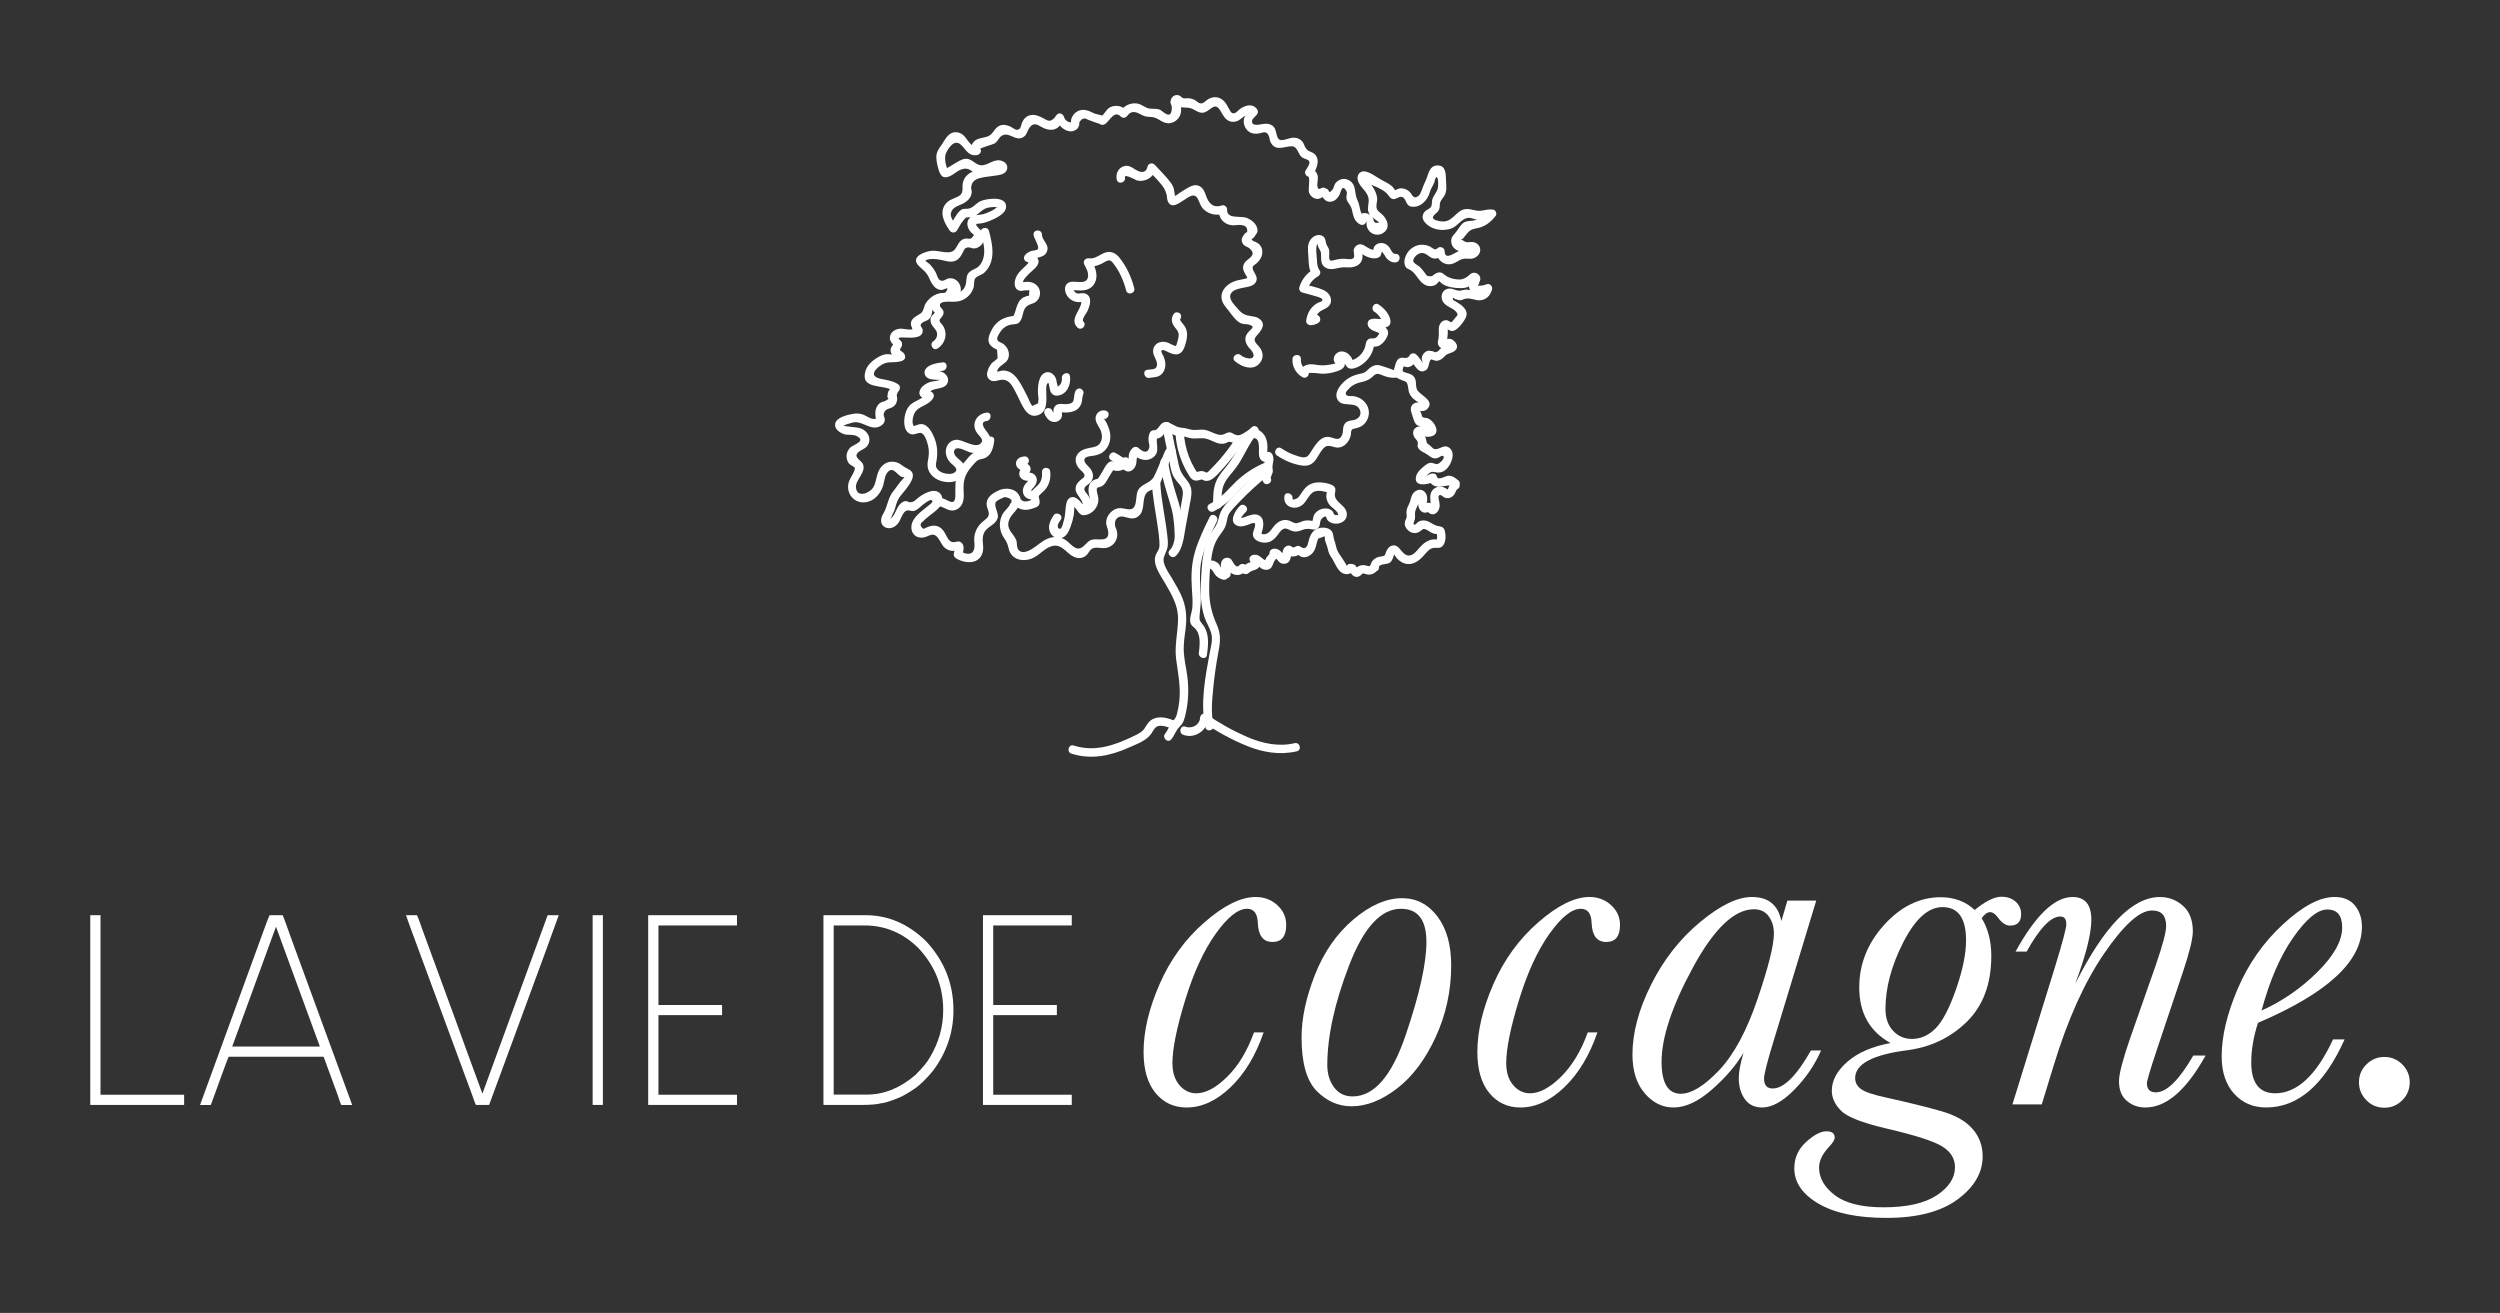 <?xml version="1.0" encoding="utf-8"?>
<!-- Generator: Adobe Illustrator 16.0.0, SVG Export Plug-In . SVG Version: 6.00 Build 0)  -->
<!DOCTYPE svg PUBLIC "-//W3C//DTD SVG 1.1//EN" "http://www.w3.org/Graphics/SVG/1.1/DTD/svg11.dtd">
<svg version="1.1" id="Calque_1" xmlns="http://www.w3.org/2000/svg" xmlns:xlink="http://www.w3.org/1999/xlink" x="0px" y="0px"
	 width="371.308px" height="195px" viewBox="0 0 371.308 195" enable-background="new 0 0 371.308 195" xml:space="preserve">
<rect x="0" y="0" width="371.308" height="195" fill="#333333" stroke="none"/>
<g>
	<path fill="#FFFFFF" d="M186.246,153.34h1.43c-1.168,3.405-2.801,6.114-4.895,8.128c-2.098,2.013-4.277,3.019-6.539,3.019
		c-1.906,0-3.449-0.721-4.627-2.162c-1.18-1.439-1.769-3.471-1.769-6.091c0-3.074,0.791-6.426,2.375-10.058
		c1.585-3.633,3.812-6.7,6.681-9.201c2.871-2.501,5.401-3.751,7.594-3.751c1.262,0,2.335,0.405,3.216,1.215s1.321,1.786,1.321,2.93
		c0,1.691-0.679,2.537-2.036,2.537c-1.383,0-2.108-0.94-2.181-2.824c-0.048-1.404-0.583-2.107-1.606-2.107
		c-1.335,0-2.882,1.234-4.645,3.699c-1.764,2.465-3.276,5.752-4.538,9.86c-1.263,4.109-1.894,7.236-1.894,9.379
		c0,1.357,0.345,2.442,1.036,3.251c0.691,0.811,1.523,1.216,2.501,1.216c1.405,0,2.935-0.816,4.591-2.447
		C183.918,158.3,185.246,156.103,186.246,153.34"/>
	<path fill="#FFFFFF" d="M193.313,154.09c0-2.858,0.666-5.973,2.001-9.345c1.333-3.369,3.237-6.102,5.716-8.198
		c2.477-2.097,4.882-3.145,7.218-3.145c2.119,0,3.864,0.899,5.233,2.697c1.369,1.799,2.055,4.234,2.055,7.307
		c0,3.716-0.763,7.241-2.286,10.576c-1.525,3.334-3.437,5.889-5.735,7.664c-2.299,1.774-4.556,2.661-6.771,2.661
		c-1.978,0-3.71-0.762-5.199-2.287C194.056,160.497,193.313,157.854,193.313,154.09 M197.135,158.198c0,1.286,0.333,2.382,1,3.287
		c0.666,0.906,1.584,1.358,2.751,1.358c3.192,0,5.818-3.026,7.878-9.075c2.061-6.05,3.092-10.672,3.092-13.863
		c0-1.644-0.316-2.877-0.947-3.697c-0.632-0.822-1.578-1.234-2.841-1.234c-2.978,0-5.543,2.805-7.698,8.415
		C198.213,148.997,197.135,153.935,197.135,158.198"/>
	<path fill="#FFFFFF" d="M235.82,153.34h1.43c-1.168,3.405-2.8,6.114-4.895,8.128c-2.097,2.013-4.277,3.019-6.539,3.019
		c-1.906,0-3.448-0.721-4.627-2.162c-1.179-1.439-1.768-3.471-1.768-6.091c0-3.074,0.791-6.426,2.375-10.058
		c1.585-3.633,3.811-6.7,6.681-9.201c2.871-2.501,5.401-3.751,7.593-3.751c1.262,0,2.335,0.405,3.216,1.215s1.322,1.786,1.322,2.93
		c0,1.691-0.679,2.537-2.037,2.537c-1.382,0-2.107-0.94-2.18-2.824c-0.048-1.404-0.583-2.107-1.607-2.107
		c-1.334,0-2.882,1.234-4.644,3.699c-1.764,2.465-3.276,5.752-4.538,9.86c-1.263,4.109-1.895,7.236-1.895,9.379
		c0,1.357,0.346,2.442,1.036,3.251c0.691,0.811,1.524,1.216,2.501,1.216c1.405,0,2.936-0.816,4.592-2.447
		C233.492,158.3,234.82,156.103,235.82,153.34"/>
	<path fill="#FFFFFF" d="M265.468,133.76h4.287l-6.359,20.937c-0.929,3.025-1.395,4.859-1.395,5.503c0,0.477,0.107,0.839,0.322,1.09
		c0.215,0.25,0.536,0.374,0.965,0.374c1.644,0,3.537-1.881,5.681-5.645h1.501c-0.93,2.144-2.258,4.091-3.984,5.842
		s-3.317,2.626-4.77,2.626c-1.119,0-1.978-0.417-2.572-1.25c-0.596-0.834-0.894-1.858-0.894-3.073c0-0.976,0.238-2.251,0.714-3.822
		c-1.07,1.835-2.626,3.649-4.661,5.448c-2.037,1.799-3.949,2.697-5.735,2.697c-1.668,0-3.102-0.709-4.305-2.126
		s-1.805-3.328-1.805-5.733c0-3.239,0.929-6.712,2.786-10.415c1.858-3.704,4.282-6.795,7.271-9.272
		c2.988-2.477,5.544-3.716,7.664-3.716c1.237,0,2.221,0.298,2.946,0.893c0.728,0.597,1.209,1.489,1.448,2.681L265.468,133.76z
		 M246.781,157.697c0,1.572,0.238,2.758,0.714,3.557c0.478,0.798,1.191,1.196,2.145,1.196c1.571,0,3.459-1.154,5.663-3.466
		c2.202-2.31,4.113-5.848,5.734-10.612c1.619-4.763,2.43-8.003,2.43-9.718c0-1-0.257-1.852-0.769-2.555
		c-0.512-0.702-1.245-1.054-2.197-1.054c-2.906,0-5.919,2.871-9.04,8.61C248.341,149.396,246.781,154.077,246.781,157.697"/>
	<path fill="#FFFFFF" d="M280.786,154.911c-1.549-0.857-2.71-1.971-3.483-3.341c-0.774-1.369-1.161-3.007-1.161-4.912
		c0-3.478,1.237-6.581,3.715-9.308c2.478-2.728,5.276-4.091,8.396-4.091c0.978,0,1.889,0.154,2.734,0.465
		c0.845,0.31,1.613,0.785,2.304,1.429c1.596-1.31,2.918-1.965,3.966-1.965c0.857,0,1.561,0.244,2.108,0.73
		c0.548,0.489,0.821,1.104,0.821,1.842c0,1.143-0.548,1.715-1.643,1.715c-0.621,0-1.228-0.405-1.822-1.215
		c-0.382-0.523-0.764-0.785-1.145-0.785c-0.405,0-0.821,0.297-1.25,0.892c0.952,1.573,1.429,3.443,1.429,5.61
		c0,4.121-1.202,7.373-3.607,9.754c-2.431,2.382-5.384,3.8-8.861,4.252c-5.169,0.667-7.753,2.049-7.753,4.145
		c0,0.666,0.297,1.215,0.894,1.644c0.595,0.428,1.846,0.845,3.752,1.251c3.31,0.737,6.014,1.405,8.109,2
		c2.097,0.595,3.65,1.471,4.663,2.626c1.012,1.155,1.519,2.519,1.519,4.092c0,2.429-1.239,4.562-3.717,6.395
		c-2.477,1.835-6.002,2.752-10.574,2.752c-4.313,0-7.671-0.703-10.076-2.108c-2.405-1.406-3.608-3.157-3.608-5.253
		c0-1.548,0.583-2.853,1.75-3.912s2.168-1.59,3.002-1.59c0.832,0,1.249,0.31,1.249,0.929c0,0.334-0.285,0.798-0.856,1.395
		c-0.977,1.048-1.466,2.071-1.466,3.071c0,1.55,0.787,2.918,2.358,4.109c1.573,1.191,3.979,1.787,7.217,1.787
		c3.479,0,6.116-0.596,7.914-1.787c1.799-1.191,2.698-2.584,2.698-4.18c0-1.264-0.631-2.287-1.894-3.073
		c-1.263-0.785-4.003-1.667-8.218-2.644c-3.669-0.858-5.942-1.751-6.823-2.68c-0.906-0.906-1.358-1.894-1.358-2.966
		c0-1.5,0.762-2.924,2.287-4.269C275.879,156.37,278.023,155.436,280.786,154.911 M280.036,149.873c0,1.335,0.374,2.406,1.124,3.215
		c0.751,0.811,1.687,1.216,2.805,1.216c1.312,0,2.484-0.523,3.521-1.572c1.036-1.048,2.049-2.989,3.037-5.823
		c0.988-2.835,1.482-5.253,1.482-7.253c0-1.644-0.292-2.876-0.875-3.699c-0.584-0.82-1.46-1.231-2.627-1.231
		c-2.096,0-4.03,1.732-5.806,5.197C280.923,143.39,280.036,146.706,280.036,149.873"/>
	<path fill="#FFFFFF" d="M325.76,156.769h1.822c-1.428,2.572-2.888,4.503-4.376,5.789c-1.489,1.285-3.008,1.929-4.556,1.929
		c-1.071,0-1.995-0.327-2.769-0.982c-0.774-0.655-1.16-1.626-1.16-2.912c0-1.071,0.547-3.19,1.642-6.359l3.824-10.897
		c1.022-2.978,1.536-4.907,1.536-5.788c0-0.786-0.174-1.369-0.519-1.751c-0.346-0.38-0.875-0.571-1.59-0.571
		c-1.812,0-4.175,2.125-7.092,6.377c-2.919,4.253-5.427,9.82-7.521,16.704l-1.751,5.717h-4.357l6.287-20.295
		c1.144-3.738,1.715-5.883,1.715-6.432c0-0.404-0.071-0.702-0.214-0.893c-0.144-0.189-0.369-0.285-0.679-0.285
		c-1.406,0-3.074,1.738-5.003,5.216h-1.643c2.977-5.407,5.8-8.11,8.467-8.11c0.929,0,1.626,0.279,2.091,0.841
		c0.464,0.559,0.697,1.41,0.697,2.554c0,2.049-0.799,5.216-2.395,9.503c4.312-8.597,8.504-12.897,12.576-12.897
		c1.311,0,2.453,0.436,3.431,1.305c0.977,0.869,1.465,2.138,1.465,3.805c0,1.071-0.488,3.072-1.465,6.003l-3.823,11.397
		c-1.024,3.072-1.537,4.788-1.537,5.145c0,0.453,0.114,0.792,0.34,1.019c0.228,0.227,0.554,0.339,0.983,0.339
		c0.809,0,1.679-0.458,2.607-1.375S324.712,158.579,325.76,156.769"/>
	<path fill="#FFFFFF" d="M346.511,154.376h1.715c-3.025,6.739-6.908,10.109-11.647,10.109c-1.953,0-3.544-0.684-4.771-2.054
		c-1.227-1.369-1.839-3.221-1.839-5.555c0-2.953,0.79-6.289,2.375-10.004c1.584-3.717,3.835-6.919,6.753-9.612
		c2.917-2.691,5.461-4.037,7.628-4.037c1.334,0,2.346,0.423,3.037,1.269c0.69,0.847,1.036,1.9,1.036,3.162
		c0,2.572-1.286,5.043-3.859,7.413c-2.572,2.37-6.431,4.651-11.576,6.842c-0.667,2.073-1,4.038-1,5.896
		c0,1.525,0.297,2.667,0.894,3.43c0.595,0.763,1.477,1.144,2.644,1.144C341.162,162.379,344.032,159.711,346.511,154.376
		 M335.898,150.088c3.073-1.381,5.836-3.287,8.289-5.716c2.453-2.431,3.681-4.634,3.681-6.61c0-0.905-0.186-1.578-0.554-2.02
		c-0.369-0.439-0.924-0.66-1.661-0.66c-1.43,0-3.115,1.388-5.056,4.162C338.655,142.02,337.09,145.634,335.898,150.088"/>
	<path fill="#FFFFFF" d="M350.361,160.735c0-1.024,0.368-1.906,1.107-2.645c0.737-0.738,1.632-1.107,2.68-1.107
		c1.024,0,1.906,0.369,2.643,1.107c0.739,0.738,1.109,1.62,1.109,2.645c0,1.048-0.37,1.941-1.109,2.68
		c-0.736,0.737-1.618,1.107-2.643,1.107c-1.072,0-1.972-0.375-2.697-1.126C350.724,162.646,350.361,161.759,350.361,160.735"/>
	<polygon fill="#FFFFFF" points="13.426,135.929 14.908,135.929 14.928,135.947 14.928,162.592 27.325,162.592 27.346,162.61 
		27.346,164.093 27.325,164.112 13.426,164.112 13.407,164.093 13.407,135.947 	"/>
	<path fill="#FFFFFF" d="M40.037,135.928h1.943c0.064,0.077,0.533,1.349,1.406,3.813l8.914,24.353v0.02h-1.599
		c-0.077-0.09-0.283-0.648-0.616-1.675l-2.021-5.486H33.953c-0.025,0.012-0.43,1.09-1.212,3.234l-1.425,3.927h-1.598v-0.02
		l9.451-25.912C39.684,136.77,39.973,136.019,40.037,135.928 M40.98,137.661l-6.488,17.769h13.014l-6.507-17.769H40.98z"/>
	<path fill="#FFFFFF" d="M60.309,135.929h1.617c0.064,0.051,0.393,0.924,0.982,2.618c4.068,11.063,6.154,16.768,6.257,17.113
		l2.464,6.72h0.038l9.664-26.433l0.019-0.019h1.637c-0.076,0.282-2.688,7.405-7.834,21.369l-2.504,6.795l-0.019,0.02h-1.925
		c-0.053,0-0.264-0.546-0.637-1.637l-8.836-23.948C60.656,136.962,60.348,136.096,60.309,135.929"/>
	<polygon fill="#FFFFFF" points="89.543,135.929 89.543,164.093 89.523,164.112 88.041,164.112 88.021,164.093 88.021,135.929 	"/>
	<polygon fill="#FFFFFF" points="96.291,135.929 109.439,135.929 109.459,135.947 109.459,137.431 109.439,137.449 97.793,137.449 
		97.793,149.27 107.245,149.27 107.245,150.771 97.793,150.771 97.793,162.592 109.439,162.592 109.459,162.61 109.459,164.093 
		109.439,164.112 96.291,164.112 96.271,164.093 96.271,135.947 	"/>
	<path fill="#FFFFFF" d="M122.357,135.929h6.219c3.324,0,6.302,1.276,8.933,3.831c2.733,2.913,4.101,6.34,4.101,10.279
		c0,3.312-1.027,6.327-3.08,9.049c-0.924,1.116-1.778,1.956-2.562,2.521c-0.885,0.616-1.668,1.078-2.348,1.386
		c-1.438,0.578-2.355,0.866-2.753,0.866c-0.616,0.167-1.631,0.251-3.043,0.251h-5.467l-0.058-0.058v-28.068L122.357,135.929z
		 M123.82,137.449v25.123h4.91c2.553,0,4.953-0.963,7.199-2.888c1.092-1.078,1.822-1.964,2.195-2.657
		c1.309-2.194,1.963-4.53,1.963-7.007c0-3.517-1.225-6.584-3.678-9.202c-2.271-2.246-4.946-3.369-8.027-3.369H123.82z"/>
	<polygon fill="#FFFFFF" points="146.014,135.929 159.161,135.929 159.182,135.947 159.182,137.431 159.161,137.449 
		147.516,137.449 147.516,149.27 156.967,149.27 156.967,150.771 147.516,150.771 147.516,162.592 159.161,162.592 159.182,162.61 
		159.182,164.093 159.161,164.112 146.014,164.112 145.994,164.093 145.994,135.947 	"/>
	<path fill="#FFFFFF" d="M187.44,69.761c-1.49,1.203-2.905,2.488-4.227,3.877c-0.996,1.047-1.923,1.915-2.215,3.342
		c-0.224,1.096-0.867,1.651-1.381,2.594c-0.361,0.664-0.601,1.39-0.761,2.125c-0.346,1.604-0.431,3.307-0.494,4.941
		c-0.065,1.668,0,3.391,0.521,4.99c0.271,0.832,0.787,1.589,1.016,2.429c0.269,0.981-0.069,2.009-0.244,2.978
		c-0.627,3.48-1.432,7.502-0.617,10.997c0.182,0.782,1.387,0.451,1.205-0.332c-0.419-1.8-0.223-3.671-0.049-5.491
		c0.179-1.862,0.449-3.713,0.799-5.551c0.273-1.438,0.336-2.535-0.273-3.893c-0.771-1.714-1.134-3.342-1.129-5.23
		c0.004-1.676,0.102-3.434,0.393-5.088c0.148-0.85,0.377-1.678,0.822-2.424c0.375-0.635,0.908-1.168,1.192-1.856
		c0.302-0.73,0.194-1.47,0.712-2.115c0.477-0.595,1.018-1.149,1.545-1.696c1.275-1.326,2.638-2.557,4.068-3.712
		C188.95,70.139,188.06,69.26,187.44,69.761"/>
	<path fill="#FFFFFF" d="M171.068,71.571c0.109,2.424,0.651,4.838,0.963,7.241c0.065,0.499,0.131,1.001,0.158,1.504
		c0.02,0.347,0.053,0.776-0.036,1.104c-0.108,0.395-0.399,0.693-0.526,1.078c-0.451,1.364,0.727,2.944,1.373,4.056
		c0.98,1.683,1.984,3.327,1.969,5.342c-0.018,2.087-0.565,3.988-0.275,6.093c0.285,2.074,0.691,4.058,0.459,6.165
		c-0.07,0.633-0.189,1.258-0.346,1.875c-0.139,0.552-0.288,0.719-0.668,1.131c-0.491,0.533-0.616,1.242-1.076,1.781
		c-0.52,0.608,0.359,1.496,0.885,0.883c0.514-0.602,0.672-1.334,1.25-1.886c0.506-0.483,0.639-0.879,0.815-1.577
		c0.5-1.979,0.59-4.021,0.312-6.042c-0.156-1.129-0.422-2.246-0.498-3.386c-0.08-1.179,0.104-2.325,0.254-3.492
		c0.23-1.786,0.098-3.397-0.649-5.046c-0.388-0.857-0.878-1.66-1.351-2.473c-0.47-0.805-1.508-2.174-1.217-3.145
		c0.213-0.705,0.575-1.145,0.59-1.935c0.012-0.513-0.051-1.025-0.109-1.533c-0.301-2.575-0.908-5.147-1.025-7.739
		C172.283,70.771,171.033,70.766,171.068,71.571"/>
	<path fill="#FFFFFF" d="M172.638,63.459c0.338,1.644,0.676,3.287,1.014,4.931c0.147,0.719,0.239,1.482,0.532,2.159
		c0.268,0.619,0.73,1.046,1.135,1.569c0.564,0.732,0.337,1.512,0.198,2.361c-0.136,0.83-0.281,1.656-0.438,2.482
		c-0.156,0.826-0.324,1.648-0.502,2.471c-0.164,0.762-0.24,1.688-0.828,2.254c-0.582,0.559,0.303,1.441,0.883,0.885
		c1.104-1.06,1.199-2.977,1.481-4.394c0.187-0.942,0.361-1.886,0.521-2.833c0.138-0.81,0.386-1.709,0.309-2.533
		c-0.061-0.636-0.368-1.134-0.766-1.615c-0.61-0.735-0.94-1.305-1.139-2.258c-0.402-1.937-0.795-3.875-1.195-5.812
		C173.682,62.339,172.476,62.673,172.638,63.459"/>
	<path fill="#FFFFFF" d="M175.729,79.942c-0.032-1.489-0.14-3.047-0.466-4.506c-0.154-0.687-0.39-1.361-0.59-2.035
		c-0.285-0.965-0.569-1.933-0.811-2.91c-0.096-0.389-0.189-0.78-0.252-1.178c-0.023-0.139-0.025-0.192-0.039-0.342
		c-0.005-0.053,0.018-0.141,0-0.189c0.003,0.011-0.002,0.047-0.039,0.121c0.367-0.715-0.712-1.349-1.08-0.631
		c-0.306,0.596-0.055,1.412,0.081,2.023c0.224,1.005,0.511,1.996,0.802,2.984c0.229,0.781,0.486,1.56,0.688,2.351
		c0.35,1.381,0.426,2.892,0.456,4.312C174.496,80.745,175.746,80.748,175.729,79.942"/>
	<path fill="#FFFFFF" d="M187.826,68.74c-1.574,0.665-3.021,1.614-4.258,2.794c-0.616,0.587-1.174,1.232-1.795,1.816
		c-0.638,0.602-1.348,1.099-2.121,1.51c-0.711,0.378-0.08,1.457,0.631,1.08c0.757-0.403,1.464-0.893,2.105-1.461
		c0.657-0.58,1.232-1.242,1.854-1.858c1.213-1.202,2.641-2.138,4.214-2.802c0.313-0.133,0.376-0.59,0.224-0.855
		C188.497,68.64,188.135,68.608,187.826,68.74"/>
	<path fill="#FFFFFF" d="M181.437,74.95c-0.017-1.042-0.054-2.157,0.403-3.121c0.435-0.913,1.195-1.63,1.787-2.438
		c1.176-1.604,1.825-3.549,3.155-5.045c0.533-0.601-0.289-1.435-0.884-0.885l-0.365,0.338c-0.592,0.547,0.294,1.43,0.884,0.883
		l0.365-0.336c-0.294-0.295-0.589-0.59-0.884-0.885c-1.451,1.633-2.145,3.738-3.469,5.454c-0.647,0.841-1.397,1.603-1.809,2.597
		c-0.449,1.088-0.453,2.279-0.435,3.438C180.198,75.754,181.449,75.757,181.437,74.95"/>
	<path fill="#FFFFFF" d="M183.411,65.255c-0.702,1.08-1.476,2.111-2.327,3.08c-0.41,0.465-0.834,0.916-1.273,1.352
		c-0.129,0.128-0.41,0.489-0.61,0.503c-0.101,0.007-0.263-0.131-0.366-0.164c-0.152-0.049-0.303-0.067-0.461-0.059
		c-0.135,0.008-0.265,0.038-0.393,0.077c-0.064,0.019-0.348,0.063-0.227,0.115c0.123,0.053-0.112-0.229-0.152-0.293
		c-0.092-0.149-0.182-0.301-0.268-0.453c-0.295-0.522-0.553-1.065-0.762-1.627c-0.438-1.176-0.691-2.405-0.752-3.658
		c-0.038-0.801-1.288-0.807-1.25,0c0.072,1.515,0.387,3.008,0.962,4.412c0.287,0.701,0.625,1.379,1.03,2.021
		c0.179,0.284,0.357,0.586,0.674,0.73c0.321,0.148,0.639,0.097,0.964-0.006c0.097-0.03,0.177-0.069,0.272-0.062
		c0.169,0.015,0.353,0.163,0.533,0.19c0.361,0.056,0.696-0.051,1.002-0.246c0.625-0.397,1.154-1.061,1.649-1.604
		c1.043-1.146,1.989-2.38,2.833-3.679C184.93,65.208,183.848,64.581,183.411,65.255"/>
	<path fill="#FFFFFF" d="M178.668,83.017c-0.227,0.942,0.443,1.108,1.105,1.465c0.375,0.203,0.381,0.442,0.645,0.805
		c0.314,0.43,0.723,0.658,1.227,0.804c0.211,0.06,0.455-0.003,0.607-0.161c0.027-0.021,0.057-0.043,0.083-0.064
		c0.343-0.11,0.5-0.422,0.437-0.769c-0.086-0.478-0.021-0.655-0.437-0.901c-0.577-0.342-0.207,0.109-0.063,0.334
		c0.222,0.344,0.541,0.608,0.918,0.757c0.654,0.257,1.358,0.061,1.806-0.472c-0.252,0.033-0.505,0.065-0.757,0.099
		c0.154,0.093,0.309,0.187,0.464,0.278c0.235,0.143,0.565,0.099,0.758-0.098c0.505-0.515,1.402-0.333,1.66-1.105
		c0.185-0.555-0.116-1.012-0.481-1.401c-0.146,0.356-0.295,0.712-0.441,1.067c0.435-0.049,0.884,0.678,1.292,0.855
		c0.379,0.165,0.797,0.191,1.15-0.058c0.404-0.283,0.387-0.735,0.63-1.114c0.299-0.463,0.581-0.593,0.541-1.212
		c-0.208,0.208-0.417,0.417-0.625,0.625c0.281-0.021,0.724,0.731,0.993,0.864c0.318,0.156,0.709,0.19,1.026-0.006
		c0.263-0.162,0.41-0.437,0.477-0.729c0.032-0.139,0.082-0.38,0.024-0.506c-0.091-0.2-0.265-0.092-0.149,0.107
		c0.182,0.307,0.706,0.139,0.945,0.096c0.132-0.023,0.185-0.135,0.315-0.131c0.104,0.002,0.365,0.232,0.488,0.268
		c0.742,0.211,1.485-0.257,1.856-0.874c0.237-0.394,0.312-0.845,0.436-1.28c0.043-0.193,0.107-0.382,0.192-0.563
		c0.314-0.117,0.631-0.234,0.946-0.35c0.047,0.026,0.032,0.502,0.05,0.566c0.13,0.482,0.34,0.895,0.442,1.398
		c0.094,0.455,0.249,0.812,0.521,1.195c0.488,0.687,0.836,1.873,1.6,2.293c0.644,0.354,1.367,0.17,1.752-0.434
		c0.434-0.682-0.647-1.309-1.079-0.631c0.03-0.049-0.799-1.329-0.931-1.512c-0.331-0.459-0.54-0.801-0.652-1.369
		c-0.071-0.355-0.17-0.646-0.286-0.981c-0.125-0.354-0.101-0.835-0.288-1.169c-0.364-0.648-1.333-0.725-1.974-0.568
		c-0.816,0.197-1.231,0.879-1.463,1.646c-0.146,0.489-0.19,1.296-0.758,1.327c-0.302,0.016-0.553-0.34-0.879-0.342
		c-0.198,0-0.616,0.256-0.645,0.254c-0.229-0.012-0.43-0.297-0.723-0.291c-0.679,0.014-0.921,0.658-0.974,1.23
		c-0.025,0.266,0.229,0.323,0.069,0.002c-0.074-0.15-0.304-0.386-0.423-0.482c-0.28-0.229-0.556-0.307-0.912-0.28
		c-0.319,0.022-0.647,0.269-0.625,0.625c0.017,0.253-0.347,0.485-0.463,0.69c-0.22,0.393-0.103,0.5-0.521,0.185
		c-0.482-0.364-0.723-0.671-1.38-0.597c-0.527,0.06-0.838,0.644-0.442,1.066c0.245-0.029,0.194-0.011-0.155,0.059
		c-0.097,0.039-0.193,0.08-0.289,0.125c-0.293,0.144-0.509,0.326-0.734,0.557c0.252-0.033,0.505-0.066,0.757-0.098
		c-0.155-0.094-0.309-0.187-0.464-0.28c-0.221-0.132-0.583-0.108-0.758,0.098c-0.609,0.726-1.021-0.722-1.356-0.94
		c-0.288-0.188-0.625-0.207-0.923-0.038c-0.854,0.479-0.398,1.743-0.266,2.478c0.146-0.257,0.291-0.513,0.437-0.769
		c-0.28,0.091-0.429,0.172-0.635,0.385c0.202-0.054,0.405-0.106,0.608-0.161c-0.711-0.204-0.605-0.824-1.065-1.247
		c-0.118-0.11-0.964-0.596-1.038-0.288C180.061,82.565,178.855,82.233,178.668,83.017"/>
	<path fill="#FFFFFF" d="M200.404,84.862c0.295,0.354,0.564,0.798,1.073,0.824c0.268,0.016,0.51-0.135,0.696-0.311
		c0.016-0.013,0.146-0.168,0.163-0.162c-0.021-0.007-0.095,0.061,0.011-0.001c0.014-0.009,0.027-0.016,0.042-0.022
		c0.041-0.021,0.028-0.016-0.039,0.014c0.004-0.01,0.082-0.023,0.094-0.027c0.133-0.041-0.114-0.009,0.024-0.004
		c0.016,0.002,0.088-0.008,0.098,0.004c-0.074-0.012-0.087-0.012-0.039-0.002c0.026,0.006,0.053,0.012,0.079,0.021
		c0.187,0.052,0.358,0.112,0.553,0.138c0.451,0.061,0.941-0.122,1.237-0.473c0.211-0.25,0.263-0.643,0-0.885
		c-0.232-0.213-0.659-0.267-0.885,0c-0.02,0.025-0.042,0.047-0.063,0.072c-0.068,0.075,0.017-0.006,0.017-0.009
		c-0.001-0.01-0.133,0.093-0.05,0.037c0.06-0.04-0.01,0.003-0.036,0.011c-0.016,0.006-0.121,0.03-0.032,0.014
		c0.089-0.018-0.02-0.006-0.034-0.002c-0.035-0.002-0.032,0,0.009,0.004c0.05,0.01,0.043,0.009-0.021-0.004
		c-0.035-0.008-0.068-0.018-0.104-0.027c-0.367-0.107-0.702-0.194-1.085-0.1c-0.33,0.08-0.615,0.287-0.838,0.537
		c-0.026,0.022-0.022,0.02,0.011-0.008c0.029-0.027,0.063-0.045,0.104-0.051c0.071,0.001,0.143,0.002,0.214,0.003
		c0.053,0.028,0.105,0.058,0.158,0.087c0.004-0.021-0.122-0.141-0.138-0.16c-0.112-0.134-0.223-0.268-0.335-0.402
		c-0.21-0.252-0.67-0.232-0.884,0C200.158,84.246,200.18,84.593,200.404,84.862"/>
	<path fill="#FFFFFF" d="M204.803,84.267c-0.039-0.541,1.225-0.416,1.584-0.675c0.217-0.155,0.353-0.366,0.456-0.61
		c0.042-0.098,0.074-0.191,0.106-0.293c0.026-0.101,0.055-0.201,0.083-0.303c0.096-0.154,0.104-0.18,0.022-0.078
		c-0.065-0.018,0.325,0.524,0.41,0.612c0.203,0.209,0.438,0.409,0.691,0.558c0.544,0.317,1.189,0.381,1.782,0.17
		c0.568-0.203,1.02-0.594,1.424-1.031c0.483-0.523,0.99-1.303,1.794-1.26c0.512,0.029,0.893,0.076,1.223-0.416
		c0.382-0.568,0.38-1.455,0.211-2.096c-0.167-0.637-0.567-0.617-1.103-0.738c-0.629-0.143-1.098-0.666-1.754-0.781
		c-0.281-0.049-0.577-0.04-0.848,0.061c-0.107,0.039-0.205,0.09-0.3,0.153c-0.092,0.063-0.282,0.33-0.371,0.353
		c-0.416,0.102-0.257-0.267-0.17-0.471c0.146-0.347,0.14-0.652,0.116-1.018c-0.045-0.682,0.4-1.163,0.569-1.807
		c0.025-0.098,0.1-0.345,0.09-0.425c-0.037-0.085-0.074-0.17-0.111-0.255c0.024,0.078,0.032,0.157,0.021,0.239
		c-0.062,0.284-0.104,0.603-0.078,0.893c0.048,0.535,0.427,1.109,1.022,1.101c0.105-0.002,0.205-0.03,0.303-0.066
		c0.546-0.204-0.091-0.164-0.048-0.251c-0.058,0.116,0.406,0.435,0.495,0.474c0.665,0.303,1.227-0.277,1.362-0.891
		c0.061-0.271,0.034-0.549-0.003-0.82c-0.029-0.205-0.226-0.789-0.071-0.982c0.217-0.27,0.537,0.123,0.735,0.229
		c0.261,0.141,0.572,0.193,0.861,0.109c0.299-0.088,0.546-0.313,0.719-0.564c0.156-0.229,0.224-0.623,0.467-0.764
		c0.695-0.402,0.066-1.484-0.631-1.079c-0.306,0.177-0.495,0.42-0.66,0.728c-0.061,0.11-0.136,0.435-0.257,0.477
		c0.108-0.038-0.217-0.223-0.298-0.271c-0.658-0.386-1.547-0.207-1.971,0.443c-0.191,0.295-0.263,0.65-0.248,1
		c0.014,0.321,0.031,0.883,0.145,1.171c0.072,0.185-0.298,0.152,0.201,0.128c0.398-0.019,0.21,0.027,0.157-0.125
		c-0.051-0.146-0.255-0.277-0.387-0.34c-0.142-0.068-0.277-0.095-0.433-0.083c-0.103,0.009-0.201,0.03-0.294,0.072
		c-0.054,0.024-0.374,0.196-0.063,0.118c0.238-0.062,0.077,0.002,0.158-0.209c0.035-0.094,0.043-0.26,0.052-0.353
		c0.015-0.149,0.014-0.286-0.004-0.435c-0.042-0.344-0.173-0.67-0.447-0.891c-0.679-0.548-1.549-0.06-1.833,0.662
		c-0.169,0.432-0.205,0.857-0.425,1.275c-0.197,0.378-0.362,0.752-0.368,1.186c-0.002,0.209,0.063,0.42,0.044,0.627
		c-0.021,0.233-0.149,0.41-0.224,0.629c-0.137,0.401-0.076,0.789,0.173,1.129c0.567,0.775,1.511,0.937,2.216,0.293
		c0.245-0.224,0.362-0.271,0.686-0.139c0.226,0.092,0.425,0.252,0.637,0.37c0.179,0.101,0.363,0.193,0.558,0.259
		c0.143,0.049,0.516,0.028,0.63,0.103c-0.096-0.125-0.19-0.249-0.286-0.374c0.106,0.313,0.191,0.809,0.067,1.13
		c0.129,0.033,0.132,0.038,0.007,0.015c-0.058-0.01-0.115-0.018-0.174-0.025c-0.153-0.014-0.295-0.008-0.448,0.011
		c-0.614,0.079-1.143,0.417-1.587,0.836c-0.49,0.462-0.863,1.113-1.477,1.431c-0.676,0.351-1.194-0.127-1.61-0.635
		c-0.357-0.436-0.722-0.906-1.361-0.716c-0.502,0.149-0.782,0.625-0.934,1.09c-0.119,0.366-0.143,0.443-0.544,0.491
		c-0.31,0.037-0.613,0.097-0.891,0.247c-0.519,0.278-0.861,0.801-0.818,1.399C203.61,85.063,204.861,85.069,204.803,84.267"/>
	<path fill="#FFFFFF" d="M216.601,71.36c-0.439-0.367-0.896-0.735-1.503-0.705c-0.355,0.018-1.568,0.795-1.694,0.111
		c-0.076-0.41-0.593-0.554-0.918-0.374c-0.303,0.089-0.566,0.235-0.794,0.441l0.523-0.513c0.543-0.393,0.595-0.207,1.217-0.141
		c0.571,0.061,1.081-0.169,1.477-0.583c0.691-0.728,1.354-2.461,0.269-3.144c-0.818-0.516-1.453,0.474-2.22,0.212
		c-0.105-0.035-0.463-0.406-0.576-0.507c-0.371-0.325-0.39-0.117-0.53-0.656c-0.062-0.238-0.072-0.535-0.269-0.717
		c-0.186-0.17-0.559-0.203-0.258-0.055c0.486,0.241,1.432,0.202,1.815-0.225c0.65-0.723-0.326-2.105-1.081-2.374
		c-0.353-0.125-0.572,0.001-0.826-0.244c0.009,0.009-0.258-0.841-0.264-0.771c-0.224-0.102-0.225-0.125-0.002-0.074
		c0.149,0.025,0.297,0.023,0.443-0.008c0.264-0.053,0.43-0.129,0.607-0.321c1.175-1.283-1.3-2.049-1.594-2.935
		c-0.229-0.692,0.052-1.379-0.534-1.942c-0.533-0.515-1.438-0.381-1.886-0.956c0.054,0.203,0.108,0.406,0.161,0.607
		c0.094-0.244,0.1-0.586,0.229-0.808c0.007-0.012,0.121-0.323,0.009-0.262c0.053-0.029,0.509,0.129,0.625,0.123
		c0.695-0.035,1.11-0.582,1.425-1.147c-0.327,0.043-0.654,0.086-0.982,0.127c0.653,0.592,1.203,2.267,2.373,1.408
		c0.459-0.337,0.327-1.344,0.716-1.541c0.036-0.018,0.632,0.209,0.757,0.207c0.263-0.002,0.491-0.09,0.715-0.213
		c0.277-0.154,0.441-0.413,0.682-0.609c0.363-0.295,0.717-0.291,1.104-0.502c0.338-0.181,0.606-0.436,0.586-0.85
		c-0.021-0.387-0.421-0.844-0.755-1.007c-0.545-0.267-0.812,0.099-1.332,0.082c0.181,0.103,0.36,0.206,0.54,0.309
		c0.057,0.079,0.321-2.058,0.086-1.897c-0.008,0.005,0.607,0.269,0.696,0.267c0.176-0.004,0.364-0.079,0.52-0.164
		c0.552-0.3,1.445-1.438,1.618-2.038c0.167-0.582-0.092-1.041-0.514-1.453c-0.251-0.246-0.551-0.424-0.846-0.609
		c-0.211-0.119-0.418-0.243-0.622-0.375c-0.049-0.348,0.062-0.381,0.334-0.1c0.281,0.018,0.499,0.203,0.803,0.158
		c0.376-0.055,0.535-0.227,0.92-0.256c0.881-0.066,1.615,0.514,2.517,0.152c0.676-0.271,1.052-0.832,1.235-1.51
		c0.119-0.443-0.308-0.918-0.769-0.769c-0.237,0.077-0.486,0.177-0.734,0.213c-0.206,0.002-0.413,0.004-0.619,0.005l0.161-0.23
		c0.019-0.327,0.29-0.547,0.208-0.928c-0.107-0.504-0.561-0.828-1.077-0.746c-0.335,0.055-0.488,0.295-0.735,0.484
		c-0.523,0.402-0.941,0.559-1.593,0.495c-0.697-0.067-1.254-0.218-1.825-0.632c-0.316-0.23-0.388-0.399-0.814-0.408
		c-0.35-0.007-0.491,0.13-0.792,0.292c-0.37,0.199-0.068,0.29-0.646,0.278c-0.501-0.01-0.481-0.145-0.757-0.506
		c-0.217-0.285-0.429-0.564-0.68-0.823c-0.22-0.228-0.789-0.505-0.954-0.735c-0.324-0.449,0.418-1.23,0.968-1.359
		c0.742-0.174,1.104,0.41,1.674,0.683c0.684,0.328,1.291-0.074,1.767-0.548c-0.354-0.148-0.711-0.295-1.067-0.442
		c0.021,1.406,1.391,2.392,2.704,1.763c0.576-0.275,0.953-0.643,1.641-0.654c0.401-0.008,0.77,0.089,1.166-0.043
		c0.564-0.188,1.045-0.69,1.018-1.305c-0.025-0.57-0.466-0.986-1.013-1.097c-0.562-0.112-0.897,0.183-1.42-0.166
		c-0.783-0.522-0.242-0.09-0.019-0.5c0.067-0.125,0.197-0.241,0.287-0.354c0.395-0.494,0.598-0.791,1.29-0.961
		c0.405-0.1,0.79-0.155,1.182-0.317c0.834-0.347,1.45-0.91,1.993-1.615c0.228-0.296-0.001-0.866-0.374-0.918
		c-0.655-0.091-1.112,0.062-1.756,0.157c-0.851,0.126-1.561-0.344-2.391-0.229c-1.305,0.18-1.749,1.691-3.11,1.825
		c-0.494,0.05-2.096-0.173-1.607-0.827c0.323-0.436,0.681-0.473,0.867-1.078c0.093-0.297,0.031-0.641,0.128-0.934
		c0.142-0.432,0.476-0.684,0.671-1.068c0.331-0.649,0.227-1.41,0.193-2.108c-0.044-0.937,0.047-2.302-1.25-2.3
		c-1.371,0.002-1.373,1.576-1.867,2.453c-0.279,0.496-0.589,1.756-0.937,2.037c-0.787,0.633-0.892-0.074-1.312-0.524
		c-0.306-0.328-0.731-0.521-1.176-0.563c-0.59-0.057-0.839,0.291-1.365,0.381c0.202,0.053,0.404,0.107,0.607,0.162
		c-0.295-0.23-0.459-0.628-0.753-0.88c-0.437-0.376-0.971-0.622-1.476-0.887c-0.727-0.382-1.965-1.403-2.813-1.293
		c-0.666,0.087-0.914,0.756-0.755,1.327c0.349,1.252,1.752,1.705,1.602,3.227c-0.072,0.74-0.281,1.295,0.233,1.943
		c0.248,0.31,0.589,0.499,0.888,0.75c0.216,0.179,0.717,0.433,0.089,0.395c-0.508-0.031-0.353-0.244-0.553-0.642
		c-0.619-1.226-2.539-1.068-2.22,0.485c0.306-0.235,0.612-0.471,0.918-0.705c-0.653-0.353-0.629-1.705-0.944-2.34
		c-0.362-0.733-0.329-1.119-0.464-1.83c-0.043-0.229-0.105-0.463-0.225-0.666c-0.617-1.053-2.009-1.101-2.695-0.123
		c-0.167,0.238-0.21,0.675-0.391,0.879c-0.709,0.798-0.377,0.068-0.803-0.075c-0.201-0.069-0.361-0.22-0.592-0.226
		c-0.153-0.004-0.511,0.229-0.604,0.203c-0.524-0.152-0.064-1.441-0.21-1.972c-0.159-0.577-0.511-0.917-1.071-1.084
		c0.125,0.306,0.249,0.612,0.374,0.918c0.597-0.886,1.178-2.408,0.088-3.153c-0.523-0.359-0.775-0.187-1.213-0.861
		c-0.167-0.258-0.203-0.563-0.4-0.817c-0.354-0.456-0.841-0.651-1.412-0.647c-0.529,0.006-1.563,0.543-2.027,0.302
		c-0.525-0.272-0.417-1.433-0.853-1.896c-0.445-0.477-1.029-0.529-1.647-0.43c-0.493,0.078-1.822,0.412-1.545-0.592
		c0.075-0.271,0.594-0.627,0.754-0.914c0.146-0.266,0.081-0.533-0.099-0.758c-0.662-0.826-1.686-0.526-2.449-0.002
		c-0.338,0.232-0.709,0.844-1.197,0.632c-0.229-0.099-0.4-0.519-0.514-0.712c-0.219-0.379-0.416-0.774-0.728-1.088
		c-0.69-0.693-1.668-0.713-2.454-0.168c-0.352,0.244-0.605,0.639-1.109,0.515c-0.227-0.056-0.53-0.366-0.737-0.476
		c-0.423-0.222-0.792-0.289-1.263-0.266c-0.319,0.016-0.323,0.057-0.596-0.076c-0.156-0.076-0.244-0.248-0.426-0.322
		c-0.32-0.135-0.652-0.11-0.938,0.113c-0.271,0.213-0.408,0.586-0.395,0.924c0.01,0.226,0.193,0.439,0.195,0.646
		c0.023,2.141-1.299,0.675-1.65,0.482c-0.545-0.301-1.059-0.15-1.636-0.23c-0.712-0.098-1.188-0.684-1.919-0.766
		c-1.025-0.118-1.889,0.357-2.469,1.176c0.326-0.042,0.654-0.084,0.98-0.127c-0.553-0.564-1.292-0.816-2.076-0.629
		c-1.013,0.24-1.06,1.14-1.843,1.588c0.252,0.033,0.505,0.066,0.757,0.098c-0.363-0.438-1.203-0.412-1.709-0.646
		c-0.531-0.246-1.037-0.535-1.646-0.508c-0.578,0.028-1.082,0.297-1.421,0.768c-0.127,0.176-0.24,0.378-0.299,0.59
		c-0.023,0.169-0.045,0.339-0.064,0.508c-0.539-0.066-0.884-0.357-1.036-0.869c-0.121-0.341-0.569-0.633-0.918-0.373
		c-0.276,0.205-0.321,0.412-0.543,0.629c-0.664,0.646-0.985,0.301-1.679-0.053c-0.551-0.279-1.123-0.535-1.758-0.427
		c-0.655,0.112-1.053,0.528-1.313,1.114c-0.193,0.435-0.129,1.039-0.742,1.08c-0.273,0.019-0.779-0.396-1.041-0.506
		c-0.512-0.217-1.031-0.342-1.563-0.107c-0.791,0.347-0.909,1.238-1.694,1.563c-0.753,0.313-1.701,0.207-2.229,0.943
		c-0.353,0.496-0.346,1.053-0.01,1.546c0.18-0.313,0.36-0.627,0.539-0.94c-0.932,0.115-1.447-1.365-2.125-1.821
		c-0.476-0.321-1.048-0.438-1.588-0.202c-0.678,0.296-1.052,1.079-1.441,1.66c-0.404,0.602-0.836,1.111-0.84,1.859
		c-0.004,0.693,0.258,1.898,0.571,2.51c0.218,0.42,0.501,0.596,0.978,0.523c0.771-0.119,1.429-0.889,2.158-1.146
		c1.191-0.419,1.424,0.387,2.436,0.628c0.592,0.14,1.12-0.037,1.667-0.258c0.155-0.062,1.342-0.504,1.341-0.494
		c0.066-0.524-0.876-0.153-1.154-0.111c-1.445,0.223-3.404,0.331-3.986,1.963c-0.331,0.934,0.287,1.788-0.844,2.327
		c-0.642,0.306-1.324,0.474-1.785,1.06c-1.002,1.279-0.199,2.83,0.599,3.953c0.274,0.389,0.81,0.416,1.079,0
		c0.329-0.504,0.627-1.145,1.033-1.584c0.548-0.591,0.105-0.244,0.689-0.375c0.141-0.031,0.327,0.012,0.483-0.023
		c0.975-0.217,1.414-1.219,2.452-1.419c0.265-0.052,0.647-0.089,0.939-0.087c1.297,0.007,0.276,0.021,0.268,0.037
		c-0.174,0.379-1.401,0.836-1.738,0.957c-0.737,0.266-1.829,0.068-2.348,0.779c-0.375,0.516-0.241,1.18,0.088,1.689
		c0.088,0.134,0.181,0.246,0.291,0.361c0.347,0.354,0.513,0.17,0.154,0.648c-0.351,0.471-0.685,0.098-1.209,0.249
		c-0.807,0.233-0.935,0.974-1.383,1.549c-0.749,0.966-2.417,0.099-3.5,0.233c-1.101,0.136-3.138,0.916-1.922,2.203
		c0.498,0.527,0.959,0.77,1.352,1.414c0.231,0.379,0.373,0.804,0.603,1.186c0.325,0.542,0.798,1.021,1.479,1.01
		c0.436-0.008,1.099-0.604,0.771,0.073c-0.256,0.533-0.41,0.308-0.956,0.405c-0.834,0.15-1.603,0.674-2.084,1.369
		c-0.233,0.339-0.278,0.553-0.407,0.943c-0.173,0.528-0.271,0.614-0.775,0.906c-0.611,0.355-1.277,0.766-1.084,1.611
		c0.021,0.087,0.158,0.291,0.151,0.355c-0.028,0.352,0.345,0.152-0.187,0.211c-0.586,0.065-1.155-0.183-1.746-0.1
		c-0.725,0.102-1.369,0.595-1.378,1.372c-0.005,0.399,0.239,0.532,0.325,0.885c-0.129-0.528,0.149,0.208,0.147,0.084
		c0.002,0.095-0.264,0.374-0.302,0.488c-0.1,0.305-0.077,0.638,0.1,0.913c0.094,0.148,0.733,0.477,0.752,0.557
		c0.053-0.203,0.106-0.406,0.16-0.607c-0.285,0.264-1.4,0.023-1.796,0.088c-0.397,0.066-0.744,0.218-1.095,0.418
		c-0.811,0.461-1.654,1.166-1.917,2.101c-0.794,2.81,2.786,1.894,4.063,2.89c-0.053-0.203-0.106-0.406-0.16-0.608
		c-0.061,0.267-0.416,0.499-0.517,0.774c-0.082,0.226-0.06,0.364-0.11,0.608c-0.102,0.49,0.551,0.278-0.295,0.729
		c-0.302,0.16-0.504,0.117-0.795,0.324c-0.867,0.61-0.814,1.827-0.521,2.727c0.053-0.202,0.107-0.405,0.16-0.608
		c-0.572,0.69-1.553-0.17-2.135-0.38c-0.515-0.186-0.994-0.218-1.535-0.124c-0.748,0.13-2.471,0.507-2.648,1.465
		c-0.145,0.778,0.673,1.343,1.316,1.55c0.547,0.176,1.287,0.016,1.791,0.248c1.674,0.771-0.402,1.291-0.854,1.737
		c-0.655,0.646-0.765,1.634-0.2,2.383c0.143,0.19,0.809,0.491,0.854,0.613c0.143,0.384-0.655,1.532-0.805,1.915
		c-0.748,1.9,0.899,3.781,2.922,3.104c1.024-0.345,1.737-1.285,2.076-2.274c0.204-0.597,0.211-1.357,0.566-1.89
		c0.805-1.203,1.393,0.026,2.083,0.44c0.509,0.304,0.784-0.101,0.272,0.425c-0.5,0.514-0.92,1.213-1.387,1.781
		c-0.833,1.016-0.82,2.238-1.482,3.318c-1.232,2.007,1.264,3.076,2.371,1.185c0.291-0.495,0.547-1.511,1.172-1.647
		c0.363-0.078,0.683,0.187,1.106,0.039c0.451-0.156,0.769-0.517,1.128-0.808c0.172-0.138,1.064-0.874,1.34-0.774
		c0.553,0.197-0.342,0.756-0.484,0.877c-0.943,0.793-2.412,1.711-2.467,3.105c-0.039,0.995,0.685,1.68,1.666,1.591
		c0.959-0.087,1.506-0.997,2.324,0.089c0.405,0.541,0.536,1.127,1.121,1.537c0.396,0.277,0.885,0.432,1.365,0.303
		c0.051-0.015,0.291-0.125,0.314-0.108c-0.422-0.302-0.394,0.289-0.476,0.526c-0.093,0.269,0.063,0.563,0.287,0.707
		c1.295,0.834,3.513,0.996,3.994-0.887c0.271-1.055-0.343-2.111,0.339-3.119c0.525-0.777,1.588-0.974,1.881-1.947
		c0.234-0.776-0.642-1.772-0.26-2.396c0.098-0.16,0.52-0.378,0.707-0.475c0.206-0.086,0.413-0.17,0.62-0.256
		c0.981,0.18,1.245,0.52,0.793,1.02c-0.204,0.553-0.816,0.973-1.109,1.49c-0.399,0.706-0.517,1.586-0.333,2.377
		c0.098,0.426,0.279,0.83,0.528,1.188c0.43,0.62,0.53,0.916,0.71,1.649c0.418,1.713,2.344,1.989,3.738,1.26
		c1.029-0.54,1.925-1.76,3.16-1.763c1.184-0.003,1.787,1.258,2.832,1.684c0.633,0.256,1.239,0.217,1.77-0.232
		c0.303-0.256,0.49-0.752,0.813-0.967c0.562-0.375,1.404-0.043,2.031-0.133c0.768-0.113,1.376-0.584,1.648-1.316
		c0.154-0.412,0.145-0.825,0.048-1.252c-0.06-0.264-0.233-0.533-0.267-0.795c-0.129-1.012,0.574-1.512,1.426-1.258
		c0.886,0.265,1.662,0.45,2.324-0.379c0.739-0.927,0.203-2.609,1.088-3.328c0.412-0.336,1-0.359,1.414-0.734
		c0.408-0.369,0.597-0.871,0.787-1.371c0.277-0.725,0.557-1.436,0.92-2.123c0.024-0.046,0.57-1.32,0.602-1.329
		c0.775-0.211,0.445-1.418-0.332-1.205c-0.777,0.212-0.837,0.877-1.15,1.536c-0.451,0.954-0.812,2.04-1.306,2.963
		c-0.554,1.034-1.829,0.996-2.367,2.045c-0.465,0.906,0.076,3.002-1.481,2.785c-0.797-0.111-1.326-0.359-2.096,0.098
		c-0.664,0.395-1.138,1.112-1.143,1.894c-0.003,0.481,0.266,0.875,0.311,1.335c0.15,1.49-1.222,1.098-2.022,1.139
		c-0.974,0.051-1.124,0.639-1.794,1.137c-1.051,0.782-1.797-0.621-2.62-1.101c-0.796-0.463-1.664-0.478-2.513-0.151
		c-0.909,0.35-1.566,1.061-2.387,1.553c-0.488,0.293-1.315,0.693-1.852,0.27c-0.534-0.422-0.266-1.135-0.512-1.67
		c-0.467-1.016-1.476-1.505-1.047-2.835c0.354-1.093,1.545-1.603,1.643-2.836c0.138-1.746-1.814-2.226-3.13-1.649
		c-0.759,0.332-1.687,0.889-1.817,1.781c-0.059,0.402,0.053,0.742,0.188,1.117c0.313,0.859,0.035,1.128-0.633,1.645
		c-0.771,0.598-1.23,1.328-1.385,2.303c-0.082,0.522,0.051,1.006,0.014,1.516c-0.1,1.398-1.246,1.225-2.142,0.646
		c0.097,0.235,0.192,0.471,0.287,0.705c0.205-0.592,0.489-1.605-0.194-2.015c-0.379-0.228-0.664,0.013-1.031,0.015
		c-0.879,0.006-1.068-1.123-1.553-1.733c-0.682-0.858-1.506-0.875-2.467-0.463c-0.158,0.071-0.316,0.143-0.476,0.214
		c-0.546-0.395-0.563-0.77-0.054-1.124c0.172-0.192,0.375-0.354,0.568-0.524c0.648-0.57,1.527-1.068,2.012-1.798
		c0.45-0.681,0.385-1.726-0.444-2.089c-0.894-0.393-2.188,0.387-2.866,0.915c-0.43,0.336-0.621,0.683-1.271,0.662
		c-0.191-0.006-0.379-0.177-0.59-0.169c-0.373,0.011-0.627,0.242-0.865,0.492c-0.508,0.533-0.664,1.436-1.162,1.925
		c-0.436,0.427-0.031-0.167-0.032-0.163c0.104-0.371,0.368-0.713,0.469-1.111c0.216-0.855,0.392-1.423,0.979-2.109
		c0.445-0.521,0.877-1.057,1.24-1.639c0.504-0.808,0.764-1.643-0.244-2.148c-0.487-0.245-0.672-0.362-1.088-0.676
		c-0.394-0.295-0.908-0.446-1.399-0.422c-0.972,0.047-1.651,0.707-1.994,1.578c-0.288,0.732-0.31,1.562-0.724,2.246
		c-0.479,0.79-2.355,1.643-2.561,0.055c-0.15-1.182,1.629-2.348,1.003-3.588c-0.263-0.521-1.448-0.97-0.659-1.691
		c0.44-0.402,1-0.461,1.369-0.991c0.569-0.817,0.236-1.802-0.563-2.332c-0.518-0.342-1.15-0.373-1.746-0.435
		c0.018,0.002-1.227-0.162-1.227-0.156c-0.006-0.141,1.143-0.454,1.369-0.508c1.404-0.322,2.6,1.272,4.014,0.57
		c0.408-0.201,0.709-0.529,0.722-0.986c0.009-0.299-0.229-0.574-0.156-0.885c0.201-0.846,0.884-0.668,1.399-1.041
		c0.423-0.305,0.539-0.623,0.596-1.123c0.047-0.422-0.174-0.326,0.008-0.859c0.083-0.243,0.319-0.4,0.381-0.673
		c0.045-0.199,0.016-0.472-0.16-0.608c-0.676-0.527-1.676-0.688-2.502-0.843c-0.842-0.157-1.684-0.526-0.824-1.488
		c0.421-0.471,1.119-0.899,1.748-0.983c0.619-0.084,3.175,0.173,2.389-1.308c-0.08-0.149-0.592-0.429-0.613-0.526
		c-0.044-0.215,0.217-0.403,0.268-0.613c0.037-0.148,0.037-0.4-0.012-0.546c-0.055-0.167-0.468-0.476-0.468-0.563
		c0.001-0.527,3.81,0.639,3.562-1.33c-0.023-0.195-0.315-0.488-0.301-0.627c0.049-0.509,0.818-0.596,1.146-0.84
		c0.759-0.564,0.362-1.305,0.851-2.003c0.939-1.347,3.051-0.065,3.84-1.828c0.502-1.118-0.405-2.516-1.672-2.296
		c-0.482,0.083-0.834,0.605-1.365,0.207c-0.267-0.201-0.418-0.865-0.576-1.152c-0.215-0.382-0.477-0.746-0.771-1.07
		c-0.238-0.258-0.873-0.619-1.02-0.939v0.631c0.402-0.941,2.533-0.457,3.146-0.305c0.563,0.141,1.119,0.236,1.666-0.025
		c0.514-0.246,0.762-0.701,1.016-1.182c0.215-0.404,0.248-0.754,0.867-0.775c0.254-0.009,0.518,0.176,0.801,0.162
		c0.916-0.046,1.609-0.878,1.5-1.775c-0.079-0.663-0.475-0.866-0.887-1.329c-0.65-0.731-0.08-0.519,0.441-0.617
		c0.355-0.067,0.684-0.147,1.023-0.276c0.84-0.318,2.709-1.088,2.699-2.226c-0.011-1.082-1.274-1.212-2.082-1.155
		c-0.595,0.043-1.207,0.119-1.752,0.368c-0.666,0.304-1.08,1.021-1.824,1.103c-0.541,0.06-0.756-0.088-1.193,0.305
		c-0.623,0.561-1.088,1.619-1.54,2.311h1.079c-0.336-0.474-1.034-1.316-0.893-1.949c0.201-0.905,1.041-1.045,1.728-1.389
		c0.696-0.348,1.301-0.889,1.37-1.71c0.02-0.243-0.107-0.511-0.085-0.746c0.073-0.774,0.507-1.147,1.216-1.348
		c0.688-0.194,1.441-0.249,2.146-0.356c0.707-0.109,1.752-0.146,1.973-0.994c0.181-0.699-0.422-1.197-1.055-1.297
		c-1.067-0.168-1.916,0.846-2.912,0.711c-0.871-0.119-1.309-1.078-2.305-0.942c-0.547,0.073-1.068,0.45-1.537,0.708
		c-0.373,0.203-1.188,0.805-1.472,0.779c0.181,0.104,0.36,0.207,0.54,0.311c-0.338-0.618-0.639-1.938-0.348-2.598
		c0.363-0.815,1.227-2.123,2.15-1.36c0.844,0.696,1.098,1.772,2.418,1.61c0.428-0.053,0.836-0.506,0.541-0.94
		c-0.074-0.108,1.975-0.676,2.16-0.81c0.561-0.404,0.651-1.092,1.332-1.265c1.037-0.264,1.885,1.068,2.997,0.267
		c0.444-0.32,0.461-0.775,0.728-1.193c0.356-0.559,0.758-0.83,1.422-0.494c0.283,0.143,0.543,0.324,0.836,0.445
		c0.522,0.215,1.089,0.322,1.635,0.113c0.223-0.084,0.42-0.211,0.582-0.383c0.146-0.154,0.288-0.647,0.43-0.754
		c-0.306-0.123-0.611-0.248-0.918-0.373c0.385,1.088,1.861,2.448,3.068,1.574c0.306-0.221,0.279-0.352,0.412-0.658
		c0.027-0.125,0.031-0.252,0.012-0.379c0.357-0.607,0.777-0.75,1.258-0.427c0.18,0.056,1.834,0.705,1.747,0.601
		c0.177,0.211,0.533,0.226,0.757,0.098c0.771-0.441,1.403-2.178,2.405-1.155c0.302,0.308,0.754,0.194,0.981-0.126
		c0.641-0.902,1.436-0.507,2.188-0.089c0.498,0.278,0.915,0.248,1.465,0.291c1.033,0.082,1.592,1.095,2.736,0.894
		c0.97-0.171,1.658-1.068,1.596-2.052c-0.011-0.179-0.02-0.437-0.129-0.571c-0.154-0.191-0.629-0.391-0.439-0.056
		c0.183,0.323,0.668,0.353,0.979,0.364c0.698,0.031,0.995,0.02,1.604,0.383c0.356,0.211,0.736,0.419,1.166,0.396
		c1.08-0.058,1.722-1.771,2.608-0.369c0.401,0.635,0.709,1.424,1.502,1.66c0.349,0.104,0.72,0.064,1.054-0.056
		c0.465-0.165,1.611-1.399,1.991-0.925c-0.033-0.253-0.064-0.505-0.098-0.758c-0.348,0.628-0.897,0.818-0.942,1.623
		c-0.031,0.57,0.23,1.189,0.667,1.557c0.419,0.352,0.885,0.418,1.41,0.371c0.699-0.061,1.242-0.563,1.638,0.303
		c0.151,0.329,0.116,0.725,0.311,1.051c0.79,1.332,1.946,0.529,3.096,0.525c0.898-0.004,0.906,1.166,1.547,1.652
		c0.265,0.199,0.929,0.289,1.068,0.594c0.149,0.324-0.355,1.063-0.538,1.333c-0.23,0.345,0.009,0.81,0.374,0.919
		c0.34,0.102-0.037,1.999,0.137,2.411c0.197,0.469,0.655,0.89,1.187,0.909c0.166,0.006,0.432-0.047,0.575-0.133
		c0.523-0.307,0.009-0.401,0.279-0.064c0.316,0.395,0.595,0.65,1.132,0.615c0.624-0.038,1.037-0.498,1.33-1.006
		c0.195-0.336,0.383-1.819,1.075-0.5c0.106,0.203-0.067,0.727-0.036,0.961c0.06,0.438,0.233,0.604,0.468,0.961
		c0.36,0.552,0.361,0.846,0.497,1.412c0.162,0.677,0.429,1.201,1.056,1.539c0.498,0.27,1.027-0.172,0.918-0.705
		c0.1,0.483-0.039,0.818,0.205,1.297c0.142,0.279,0.306,0.496,0.573,0.673c0.466,0.309,1.126,0.356,1.622,0.08
		c1.331-0.741,0.753-2.199-0.158-2.941c-0.411-0.335-0.717-0.511-0.725-1.112c-0.006-0.429,0.157-0.783,0.104-1.24
		c-0.096-0.803-0.538-1.512-1.019-2.143c-0.098-0.13-0.272-0.477-0.438-0.537c-0.044-0.051-0.088-0.102-0.131-0.152
		c-0.03,0.127-0.06,0.254-0.088,0.381c0.177,0.336,1.405,0.734,1.746,0.914c0.508,0.267,0.985,0.486,1.386,0.9
		c0.212,0.221,0.417,0.627,0.718,0.768c0.592,0.277,1.002-0.422,1.528-0.26c0.666,0.205,0.502,1.293,1.354,1.433
		c1.379,0.226,2.463-0.972,2.76-2.119c0.155-0.601,0.503-0.964,0.698-1.519c0.052-0.15,0.057-0.375,0.134-0.51
		c0.179-0.313,0.151-0.351,0.312-0.082c0.148,0.248,0.123,1.198,0.062,1.47c-0.139,0.614-0.621,1.075-0.814,1.659
		c-0.107,0.322-0.025,0.791-0.173,1.08c-0.188,0.363-0.619,0.436-0.896,0.709c-0.461,0.451-0.508,1.021-0.123,1.543
		c0.897,1.215,2.758,1.525,4.099,0.978c0.901-0.368,1.524-1.563,2.538-1.546c0.417,0.006,0.835,0.27,1.27,0.281
		c0.67,0.019,1.316-0.368,1.982-0.276c-0.125-0.306-0.249-0.612-0.374-0.918c-0.618,0.806-1.448,1.228-2.445,1.349
		c-0.484,0.059-0.947,0.031-1.347,0.37c-0.458,0.39-0.782,1.072-1.175,1.501c-0.334,0.366-0.577,0.648-0.558,1.188
		c0.039,1.096,1.096,1.647,2.087,1.534c1.231-0.142-0.409-0.246-0.754-0.17c-0.627,0.14-2.285,1.631-2.308,0.108
		c-0.007-0.539-0.679-0.827-1.065-0.442c-0.412,0.41-0.782-0.113-1.183-0.291c-0.372-0.164-0.804-0.25-1.214-0.232
		c-0.779,0.034-1.502,0.432-1.968,1.054c-0.406,0.541-0.74,1.446-0.431,2.103c0.206,0.439,0.499,0.422,0.876,0.666
		c0.469,0.307,0.794,0.83,1.121,1.266c0.454,0.602,1.035,1.114,1.839,1.053c0.324-0.025,0.616-0.119,0.872-0.334
		c0.044-0.037,0.286-0.386,0.32-0.388c0.063-0.005,0.443,0.371,0.527,0.423c0.751,0.46,1.836,0.616,2.709,0.602
		c0.391-0.006,0.789-0.053,1.147-0.217c0.238-0.109,0.795-0.795,0.974-0.779c-0.18-0.104-0.36-0.207-0.54-0.309
		c0.062,0.082-0.341,0.715-0.36,0.883c-0.038,0.344,0.063,0.664,0.313,0.912c0.696,0.693,1.857,0.405,2.66,0.146
		c-0.256-0.257-0.512-0.513-0.77-0.769c-0.369,0.231-0.74,0.465-1.111,0.696c-0.188-0.049-0.374-0.103-0.56-0.161
		c-0.214-0.06-0.426-0.128-0.646-0.162c-0.49-0.076-0.69,0.039-1.143,0.123c-0.658,0.123-1.313-0.511-2.061-0.23
		c-0.628,0.234-0.891,0.933-0.699,1.555c0.339,1.094,1.571,1.109,2.164,1.906c0.294,0.395,0.107,0.431-0.238,0.867
		c-0.095,0.121-0.484,0.596-0.506,0.598c-0.203,0.016-0.524-0.318-0.814-0.307c-0.673,0.027-1.053,0.606-1.082,1.229
		c-0.026,0.544,0.048,1.007-0.052,1.548c-0.053,0.285-0.158,0.538-0.055,0.838c0.086,0.248,0.313,0.485,0.555,0.575
		c0.131,0.048,1.022-0.091,1.035-0.053c0.055-0.203,0.107-0.406,0.161-0.608c-0.12,0.146-0.709,0.215-0.899,0.321
		c-0.272,0.151-0.376,0.33-0.618,0.507c-0.153,0.227-0.368,0.364-0.646,0.414c-0.141-0.066-0.286-0.123-0.435-0.167
		c-0.258-0.016-0.488-0.112-0.76-0.024c-0.444,0.146-0.764,0.601-0.818,1.053c-0.045,0.363,0.407,0.997-0.029,0.436
		c-0.269-0.347-0.452-0.66-0.787-0.964c-0.29-0.263-0.776-0.239-0.98,0.126c-0.406,0.73-0.993,0.129-1.564,0.459
		c-0.38,0.221-0.506,0.738-0.621,1.126c-0.345,1.171-0.129,1.699,1.088,2.121c0.616,0.214,0.731,0.265,0.852,0.948
		c0.063,0.357,0.065,0.666,0.218,1.006c0.282,0.632,0.805,1.01,1.378,1.366c0.294,0.183,0.073-0.058-0.294-0.019
		c-0.191,0.019-0.375,0.09-0.526,0.213c-0.464,0.375-0.409,0.901-0.23,1.408c0.163,0.461,0.319,1.315,0.723,1.674
		c0.179,0.157,0.385,0.178,0.6,0.25c0.435,0.149,1.426,0.455,0.424,0.097c-1.092-0.394-1.946,0.516-1.32,1.551
		c0.156,0.257,0.393,0.392,0.469,0.685c0.059,0.221-0.074,0.479,0.006,0.717c0.207,0.619,1.042,0.84,1.501,1.184
		c0.429,0.322,0.743,0.596,1.325,0.498c0.209-0.035,0.675-0.395,0.84-0.366c0.629,0.103-0.382,1.201-0.782,1.229
		c-0.351,0.025-0.667-0.244-1.063-0.176c-0.253,0.045-0.426,0.141-0.634,0.295c-0.495,0.369-1.241,1.002-1.415,1.623
		c-0.516,1.832,1.945,1.273,2.772,0.818c-0.307-0.124-0.612-0.249-0.918-0.373c0.123,0.668,0.599,1.042,1.254,1.17
		c0.621,0.122,1.793-0.419,2.265-0.025C216.331,72.755,217.22,71.876,216.601,71.36"/>
	<path fill="#FFFFFF" d="M188.714,70.978c-0.018-0.03,0.304-0.739,0.321-0.874c0.033-0.284-0.06-0.537-0.042-0.819
		c0.04-0.695,0.299-1.017,0.01-1.734c-0.217-0.541-1.025-0.643-1.205,0c0.139-0.159,0.277-0.318,0.417-0.479
		c0.007-0.13,0.014-0.261,0.021-0.393c0.034-0.247,0.003-0.534-0.024-0.782c-0.048-0.419-0.157-0.836-0.382-1.194
		c-0.347-0.553-0.914-0.966-1.576-1.012c-1.021-0.07-1.639,1.143-2.635,0.924c-0.346-0.076-0.615-0.382-0.979-0.402
		c-0.447-0.023-0.775,0.336-1.201,0.371c-0.945,0.078-1.839-0.772-2.863-0.775c-0.621-0.002-1.205,0.132-1.818-0.029
		c-0.482-0.127-0.801-0.23-1.295-0.25c-0.862-0.033-1.424-0.768-2.275-0.826c-0.994-0.072-1.02,1.262-1.854,1.204
		c-0.295-0.019-0.506,0.214-0.604,0.459c-0.162,0.416-0.175,0.792-0.127,1.233c0.026,0.234,0.155,0.574,0.107,0.802
		c-0.262,1.228-1.237,0.499-1.606,0.146c-0.253-0.242-0.63-0.232-0.884,0c-0.314,0.287-0.471,0.582-0.559,0.998
		c-0.068,0.332,0.076,1.188-0.33,1.271c0.203,0.055,0.404,0.107,0.607,0.161c-0.677-0.69-1.418-1.25-2.271-1.708
		c-0.707-0.38-1.34,0.699-0.629,1.08c0.762,0.408,1.314,1.063,2.017,1.512c0.3,0.191,0.554,0.237,0.906,0.084
		c0.353-0.154,0.573-0.462,0.717-0.807c0.198-0.471,0.046-1.361,0.426-1.709h-0.884c0.781,0.748,1.941,1.238,2.947,0.574
		c1.326-0.877,0.314-2.151,0.769-3.305c-0.2,0.153-0.401,0.305-0.603,0.458c0.402,0.027,0.785-0.03,1.132-0.253
		c0.272-0.174,0.394-0.576,0.623-0.725c0.38-0.247,0.729,0.17,1.11,0.349c0.435,0.206,0.791,0.226,1.264,0.251
		c0.56,0.032,1.037,0.282,1.593,0.335c0.735,0.071,1.41-0.136,2.135,0.058c0.942,0.252,1.777,0.99,2.815,0.668
		c0.146-0.045,0.275-0.162,0.423-0.197c0.313-0.075,0.171-0.01,0.497,0.049c0.389,0.068,0.723,0.223,1.134,0.201
		s0.823-0.16,1.171-0.378c0.14-0.087,0.259-0.261,0.41-0.319c1.307-0.498,1.332,0.658,1.348,1.288
		c0.018,0.728-0.192,1.708,0.651,2.071c0.601,0.257,1.195-0.071,1.363-0.672h-1.205c0.135,0.336-0.063,2.018-0.182,2.414
		c-0.149,0.504-0.263,0.818,0.019,1.313C188.031,72.309,189.111,71.679,188.714,70.978"/>
	<path fill="#FFFFFF" d="M153.508,34.832c0.015,0.577,0.98,1.836,0.603,2.198c-0.181,0.173-0.743,0.176-0.985,0.265
		c-0.346,0.128-0.61,0.292-0.861,0.558c-0.258,0.273-0.248,0.799,0.126,0.981c0.075,0.037,0.672,0.282,0.7,0.346v-0.631
		c-0.533,0.981-1.664,1.506-2.147,2.552c-0.304,0.66-0.46,1.69,0.368,2.041c0.424,0.178,0.831-0.104,1.24-0.004
		c0.335-0.121,0.427,0.004,0.275,0.373c0.11,0.344,0.002,0.489-0.322,0.438c-0.161,0.121-0.408,0.158-0.584,0.275
		c-1.098,0.732-0.873,2.024-1.576,2.979c0.18-0.103,0.359-0.206,0.54-0.31c-1.796,0.107-3.091,0.816-3.817,2.553
		c-0.213,0.508-0.388,1.056-0.127,1.584c0.137,0.273,0.371,0.464,0.616,0.632c0.176,0.096,0.353,0.188,0.532,0.278
		c0.025,0.412,0.052,0.822,0.078,1.234c-0.088,0.219-0.719,0.588-0.883,0.787c-0.218,0.268-0.398,0.564-0.521,0.889
		c-0.193,0.506-0.295,1.086,0.16,1.495c0.482,0.435,0.979,0.239,1.515,0.11c1.575-0.38,2.084,1.219,2.71,2.382
		c0.561,1.041,1.225,3.244,2.816,2.878c1.697-0.389,1.451-2.277,1.428-3.57c-0.003-0.18-0.066-1.322,0.341-1.254
		c0.04,0.006,0.197,1.051,0.251,1.172c0.227,0.506,0.59,0.767,1.166,0.685c1.36-0.195,1.934-1.675,1.768-2.875
		c-0.111-0.793-1.315-0.456-1.205,0.332c0.045,0.327-0.092,0.81-0.354,1.014c-0.415,0.321-0.188,0.204-0.332-0.147
		c-0.115-0.281-0.092-0.617-0.222-0.906c-0.237-0.532-0.74-0.993-1.364-0.878c-1.262,0.233-1.341,2.315-1.27,3.286
		c0.023,0.305,0.13,0.677,0.039,0.977c-0.004,0.113-0.01,0.225-0.016,0.337c-0.279,0.134-0.561,0.265-0.841,0.398
		c-0.258-0.128-0.577-1.056-0.696-1.277c-0.484-0.899-0.91-1.877-1.514-2.703c-0.352-0.481-0.781-0.915-1.352-1.127
		c-0.285-0.106-0.596-0.166-0.899-0.144c-0.442,0.031-1.062,0.459-0.658-0.238c0.345-0.592,1.124-0.781,1.445-1.414
		c0.251-0.495,0.21-1.081-0.037-1.568c-0.138-0.271-0.349-0.516-0.581-0.709c-0.193-0.162-0.754-0.334-0.874-0.522
		c-0.243-0.381,0.123-0.878,0.329-1.205c0.49-0.778,1.121-1.144,2.031-1.213c0.549-0.042,0.811-0.134,1.084-0.646
		c0.209-0.388,0.255-0.853,0.394-1.267c0.277-0.824,0.696-0.947,1.41-1.202c0.97-0.346,1.345-1.556,0.772-2.4
		c-0.377-0.556-1.02-0.822-1.68-0.797c-0.232,0.01-0.517,0.077-0.553,0.037c-0.188-0.211,0.791-1.158,0.99-1.357
		c0.422-0.42,1.275-0.99,1.289-1.668c0.016-0.758-0.717-0.857-1.233-1.109c0.042,0.327,0.085,0.655,0.127,0.982
		c0.629-0.666,1.788-0.318,2.283-1.244c0.595-1.113-0.646-1.656-0.673-2.661C154.736,34.028,153.486,34.026,153.508,34.832"/>
	<path fill="#FFFFFF" d="M152.197,67.786c-0.451,0.038-0.887,0.143-1.15,0.547c-0.258,0.394-0.168,0.918,0.178,1.229
		c0.16,0.144,0.334,0.228,0.531,0.305c0.045,0.017,0.145,0.06,0.161,0.063c-0.04-0.01,0.062,0.029,0.052,0.033
		c-0.139,0.059,0.124-0.668-0.144-0.487c-0.347,0.233-0.521,0.761-0.408,1.151c0.108,0.381,0.452,0.636,0.821,0.73
		c0.154,0.039,0.363,0.045,0.49,0.063c0.002,0,0.123,0.024,0.123,0.027c-0.002,0.023-0.096-0.123-0.104-0.128
		c-0.015-0.008-0.017,0.037-0.017,0.036c-0.029,0.049-0.049,0.079-0.086,0.123c-0.119,0.145-0.252,0.271-0.367,0.421
		c-0.236,0.308-0.383,0.694-0.355,1.088c0.073,1.017,1.197,1.538,1.993,0.9c0.263-0.212,0.22-0.663,0-0.884
		c-0.261-0.26-0.62-0.211-0.884,0c0.145-0.069,0.166-0.088,0.066-0.055c0.016-0.004,0.032-0.008,0.049-0.012
		c0.065,0.012,0.062,0.009-0.014-0.01c0.021,0,0.038,0.01,0.051,0.027c0.026,0.027,0.017,0.018-0.033-0.029
		c0.016,0.008,0.024,0.02,0.027,0.035c-0.023-0.055-0.017-0.049-0.008-0.123c-0.008,0.063,0.038-0.096,0.016-0.049
		c0.021-0.043,0.049-0.097,0.074-0.132c0.092-0.128,0.219-0.233,0.32-0.354c0.271-0.325,0.453-0.704,0.404-1.137
		c-0.053-0.445-0.361-0.793-0.789-0.92c-0.172-0.052-0.355-0.066-0.532-0.08c-0.175-0.014,0.048,0.015-0.093-0.015
		c-0.071-0.024-0.079-0.024-0.025-0.001c-0.018-0.01-0.034-0.02-0.052-0.029c0.089,0.055,0.134,0.135,0.135,0.239
		c0.019,0.063,0.011,0.099-0.026,0.106c-0.009-0.014,0.115-0.113,0.137-0.133c0.183-0.172,0.324-0.39,0.332-0.648
		c0.018-0.467-0.353-0.771-0.745-0.932c-0.067-0.028-0.136-0.053-0.203-0.08c0.052,0.021-0.042-0.055-0.041-0.02
		c0.071,0.1,0.081,0.211,0.026,0.334c-0.008,0.028-0.027,0.047-0.057,0.055c-0.07,0.039-0.056,0.039,0.043,0.004
		c0.033-0.01,0.067-0.015,0.104-0.012c0.336-0.027,0.625-0.267,0.625-0.625C152.822,68.095,152.535,67.759,152.197,67.786"/>
	<path fill="#FFFFFF" d="M156.472,76.56c-0.454,0.707-0.871,1.523-0.56,2.372c0.258,0.696,0.98,1.194,1.728,0.981
		c0.798-0.226,1.134-1.059,1.394-1.767c0.205-0.554,0.354-1.124,0.453-1.706c0.031-0.197,0.098-1.445,0.104-1.449
		c-0.161,0.021-0.321,0.042-0.481,0.063c0.854,0.137,0.955,1.57,1.938,1.462c0.751-0.084,0.999-1.08,0.979-1.714
		c-0.014-0.402-0.147-0.791-0.353-1.135c-0.231-0.386-0.847-0.814-0.535-1.305c0.183-0.285,0.622-0.451,0.841-0.727
		c0.217-0.274,0.362-0.607,0.359-0.963c-0.003-0.361-0.162-0.713-0.355-1.01c-0.26-0.396-1.172-0.978-0.875-1.541
		c0.194-0.371,1.045-0.381,1.396-0.449c0.474-0.094,0.911-0.229,1.301-0.521c0.675-0.507,1.054-1.306,1.101-2.14
		c0.028-0.508-0.07-1.016-0.252-1.49c-0.104-0.268-0.478-1.247-0.775-1.322c0.779,0.195,1.113-1.01,0.332-1.205
		c-0.624-0.156-1.225,0.146-1.436,0.78c-0.295,0.888,0.537,1.586,0.775,2.364c0.171,0.561,0.159,1.197-0.182,1.695
		c-0.348,0.51-0.92,0.578-1.473,0.678c-0.729,0.131-1.5,0.361-1.916,1.031c-0.408,0.66-0.215,1.39,0.225,1.969
		c0.215,0.279,0.85,0.725,0.869,1.086c0.017,0.342-0.366,0.503-0.599,0.697c-0.501,0.422-0.844,0.935-0.694,1.617
		c0.16,0.736,1.539,1.76,0.824,2.535c0.148-0.061,0.295-0.121,0.442-0.183c0.019-0.001-0.586-0.773-0.663-0.845
		c-0.215-0.198-0.48-0.453-0.77-0.543c-0.555-0.174-1.026,0.17-1.18,0.694c-0.244,0.841-0.154,1.769-0.406,2.632
		c-0.072,0.25-0.289,1.244-0.523,1.314c-0.387,0.115-0.448-0.309-0.393-0.544c0.062-0.257,0.295-0.563,0.438-0.784
		C157.986,76.511,156.906,75.884,156.472,76.56"/>
	<path fill="#FFFFFF" d="M140.004,53.819c-0.807,0.087-2.473,0.334-2.671,1.347c-0.095,0.478,0.192,0.871,0.61,1.06
		c0.178,0.078,0.353,0.115,0.547,0.131c0.191,0.016,1.017,0.11,1.108,0.004c-0.212,0.244-1.12,0.248-1.46,0.371
		c-0.495,0.181-1.008,0.459-1.32,0.898c-0.233,0.329-0.385,0.744-0.154,1.123c0.263,0.432,0.729,0.333,1.099,0.564
		c-0.073-0.286-0.149-0.571-0.224-0.856c-0.528,0.937-1.897,1.04-2.562,1.906c-0.614,0.799-0.856,2.269-0.538,3.231
		c0.135,0.412,0.45,0.774,0.877,0.896c0.524,0.147,1.225-0.379,1.625-0.132c0.491,0.307,0.787,1.353,0.908,1.871
		c0.178,0.756,0.116,1.468-0.037,2.219c-0.529,2.594,2.754,3.895,4.752,2.725c1.107-0.648,1.1-1.816,0.209-2.654
		c-0.384-0.36-1.259-0.924-1.051-1.572c0.279-0.872,1.688,0.037,2.241,0.203c1.149,0.342,2.709,0.104,3.114-1.221
		c0.17-0.56-0.002-1.113-0.328-1.576c-0.287-0.406-1.467-1.666-0.217-1.826c0.787-0.102,0.797-1.354,0-1.25
		c-0.961,0.123-1.787,0.826-1.813,1.857c-0.012,0.461,0.172,0.869,0.437,1.233c0.308,0.422,1.035,0.93,0.535,1.458
		c-0.852,0.902-2.729-0.652-3.775-0.507c-0.985,0.135-1.553,1.077-1.432,2.026c0.062,0.476,0.281,0.903,0.582,1.273
		c0.367,0.449,1.504,1.027,0.676,1.577c-0.424,0.282-1.176,0.208-1.629,0.057c-0.299-0.1-0.606-0.269-0.824-0.501
		c-0.362-0.387-0.305-0.727-0.215-1.212c0.222-1.175,0.168-2.339-0.28-3.459c-0.321-0.803-0.94-2.071-1.954-2.095
		c-0.262-0.008-0.503,0.085-0.746,0.167c-0.404,0.136-0.389,0.229-0.507-0.163c-0.163-0.538,0.09-1.545,0.45-1.953
		c0.746-0.844,1.98-0.882,2.58-1.948c0.17-0.3,0.067-0.674-0.224-0.854c-0.147-0.092-0.28-0.151-0.448-0.199
		c-0.084-0.018-0.17-0.035-0.254-0.055c-0.215-0.065-0.166,0.055,0.148,0.363c0.025,0.004,0.583-0.39,0.632-0.41
		c0.171-0.07,0.356-0.114,0.536-0.158c0.663-0.163,1.473-0.209,1.749-0.957c0.239-0.653-0.226-1.317-0.812-1.57
		c-0.201-0.088-1.354-0.334-1.485-0.154c0.034,0.137,0.069,0.275,0.104,0.414c0.184-0.104,0.375-0.189,0.574-0.256
		c0.281-0.096,0.57-0.154,0.865-0.186C140.795,54.983,140.804,53.733,140.004,53.819"/>
	<path fill="#FFFFFF" d="M184.146,75.147c-0.668,0.633-1.73,2.385-0.39,2.933c0.565,0.229,1.197,0.005,1.74-0.19
		c0.174-0.064,0.399-0.193,0.583-0.199c0.262-0.008,0.177-0.123,0.304,0.092c0.152,0.26-0.182,0.951-0.255,1.236
		c-0.317,1.25,1.27,1.782,2.272,1.51c0.572-0.154,0.985-0.586,1.339-1.039c0.229-0.295,0.437-0.661,0.758-0.863
		c0.474-0.301,0.768-0.018,1.217,0.162c0.611,0.244,1.063,0.186,1.661-0.057c0.455-0.183,0.822-0.227,1.303-0.139
		c0.305,0.055,0.561,0.114,0.854-0.021c0.637-0.293,0.421-0.862,0.658-1.373c0.082-0.176,0.528-0.607,0.764-0.449
		c0.004,0.002,0.082,0.275,0.104,0.32c0.079,0.158,0.184,0.269,0.319,0.375c0.864,0.672,2.531,0.305,2.652-0.899
		c0.158-1.565-2.055-1.874-1.747-3.339c0.119-0.566,0.089-0.938-0.497-1.196c-0.63-0.276-1.491-0.407-2.174-0.356
		c-0.716,0.054-1.338,0.354-1.815,0.892c-0.245,0.276-0.434,0.593-0.645,0.896c-0.124,0.176-0.249,0.391-0.428,0.519
		c-0.119,0.086-0.808,0.433-0.756,0.079c0.114-0.787-1.09-1.126-1.206-0.332c-0.227,1.564,1.541,2.184,2.666,1.288
		c0.623-0.495,0.871-1.347,1.494-1.816c0.414-0.312,0.92-0.319,1.412-0.245c0.208,0.031,0.412,0.08,0.615,0.133
		c0.118,0.031,0.547,0.271,0.354,0.082l-0.183-0.441c0.027,0.344-0.17,0.707-0.134,1.081c0.03,0.321,0.131,0.646,0.295,0.927
		c0.219,0.376,0.556,0.641,0.891,0.907c0.22,0.175,1.026,1.008,0.218,0.886c-0.363-0.055-0.291-0.438-0.578-0.679
		c-0.226-0.188-0.531-0.291-0.823-0.313c-0.712-0.051-1.442,0.321-1.812,0.936c-0.175,0.293-0.123,0.714-0.277,0.97
		c0.037-0.011,0.074-0.022,0.112-0.032c-0.111-0.031-0.226-0.054-0.341-0.066c-0.249-0.039-0.489-0.045-0.739-0.021
		c-0.47,0.046-0.832,0.294-1.273,0.388c-0.445,0.092-0.834-0.269-1.242-0.39c-0.764-0.226-1.457,0.067-2.002,0.616
		c-0.303,0.304-0.515,0.682-0.805,0.997c-0.354,0.384-1.019,0.659-1.462,0.187c0.061,0.147,0.122,0.295,0.183,0.442
		c-0.038-0.288,0.143-0.625,0.198-0.907c0.062-0.309,0.116-0.635,0.1-0.949c-0.027-0.507-0.241-0.969-0.722-1.179
		c-0.532-0.233-1.105-0.049-1.625,0.134c-0.155,0.055-0.307,0.12-0.463,0.168c-0.127,0.049-0.258,0.08-0.391,0.096
		c-0.18,0.021-0.209,0.029-0.09,0.024c-0.027-0.141,0.561-0.772,0.692-0.897C185.614,75.476,184.729,74.593,184.146,75.147"/>
	<path fill="#FFFFFF" d="M189.674,67.664c1.044,0.696,2.217,1.216,3.456,1.442c1.104,0.203,1.78-0.047,2.397-0.978
		c0.355-0.537,0.722-1.305,1.227-1.717c0.583-0.476,1.313,0.103,1.99,0.067c0.951-0.049,1.628-0.883,1.861-1.748
		c0.063-0.236,0.024-0.527,0.104-0.75c0.114-0.325,0.29-0.271,0.586-0.348c0.48-0.123,0.872-0.234,1.247-0.583
		c0.706-0.655,0.965-1.681,0.617-2.583c-0.354-0.912-1.247-1.539-2.207-1.635c-0.318-0.031-1.104,0.134-1.078-0.452
		c0.01-0.215,0.372-0.551,0.515-0.698c0.486-0.504,1.082-0.766,1.751-0.918c0.654-0.148,1.162-0.315,1.672-0.766
		c0.317-0.279,0.466-0.516,0.9-0.458c0.366,0.049,0.712,0.267,1.065,0.372c0.935,0.275,2.507,0.488,2.543-0.893
		c0.021-0.804-1.229-0.804-1.25,0c0.003-0.08-1.928-0.703-2.126-0.752c-0.551-0.138-1.051,0.031-1.484,0.369
		c-0.266,0.205-0.485,0.504-0.78,0.67c-0.265,0.15-0.582,0.184-0.872,0.252c-0.655,0.154-1.249,0.392-1.792,0.797
		c-0.759,0.568-1.842,1.781-1.448,2.817c0.599,1.575,2.761,0.214,3.402,1.708c0.337,0.786-0.247,1.414-0.992,1.526
		c-0.542,0.081-1.035,0.122-1.329,0.661c-0.273,0.505-0.095,1.111-0.353,1.621c-0.479,0.942-1.2,0.279-1.956,0.205
		c-1.315-0.125-2.11,1.402-2.728,2.346c-0.29,0.441-0.438,0.688-1.009,0.688c-0.356,0-0.784-0.166-1.122-0.271
		c-0.782-0.245-1.496-0.619-2.177-1.072C189.634,66.138,189.007,67.22,189.674,67.664"/>
	<path fill="#FFFFFF" d="M207.279,37.716c-0.502,0.038-0.724-0.765-1.011-1.082c-0.274-0.3-0.622-0.524-1.039-0.541
		c-0.356-0.015-0.747,0.108-0.995,0.373c-0.311,0.332-0.238,0.69-0.277,1.1c0.062-0.146,0.122-0.293,0.184-0.441
		c0.124-0.013,0.079-0.018-0.136-0.012c-0.182-0.027-0.356-0.078-0.524-0.153c-0.206-0.089-0.398-0.214-0.587-0.332
		c-0.35-0.217-0.679-0.435-1.109-0.315c-0.338,0.093-0.584,0.361-0.697,0.688c-0.129,0.368,0.158,0.973-0.013,1.258
		c-0.218,0.362-0.946,0.204-1.281,0.184c-0.56-0.035-1.008,0.029-1.544,0.171c-0.401,0.106-0.791,0.243-0.835-0.277
		c-0.035-0.417,0.077-0.825-0.021-1.241c-0.09-0.382-0.38-0.652-0.459-1.023c-0.075-0.357-0.086-0.69-0.391-0.94
		c-0.613-0.504-1.482-0.122-1.895,0.452c-0.571,0.795-0.366,1.732-0.316,2.641c0.049,0.899,0.017,1.821,0.593,2.574
		c0.075-0.285,0.149-0.57,0.225-0.855c-1.069,0.603-1.819,1.556-2.171,2.729c-0.099,0.324,0.116,0.68,0.436,0.768
		c0.756,0.213,1.529,0.396,2.276,0.638c0.228,0.073,0.793,0.226,0.703,0.542c-0.052,0.18-0.521,0.277-0.677,0.361
		c-1.021,0.541-1.604,1.567-1.722,2.691c-0.034,0.334,0.315,0.629,0.625,0.625c0.442-0.005,0.819-0.109,1.188-0.355
		c0.666-0.444,0.041-1.527-0.63-1.078c-0.193,0.129-0.321,0.182-0.558,0.184l0.625,0.625c0.086-0.828,0.631-1.406,1.366-1.727
		c0.613-0.268,1.107-0.661,1.074-1.399c-0.032-0.69-0.531-1.202-1.126-1.478c-0.872-0.402-1.892-0.576-2.813-0.834l0.438,0.77
		c0.261-0.869,0.808-1.535,1.597-1.98c0.268-0.151,0.428-0.59,0.224-0.855c-0.354-0.465-0.385-0.975-0.407-1.54
		c-0.021-0.522-0.114-1.053-0.107-1.575c0.003-0.203,0.001-0.748,0.263-0.845c-0.021-0.017-0.041-0.032-0.061-0.049
		c0.012,0.114,0.025,0.228,0.042,0.34c0.097,0.42,0.433,0.681,0.461,1.113c0.056,0.872-0.146,1.76,0.816,2.211
		c0.364,0.171,0.778,0.171,1.169,0.098c0.617-0.116,1.1-0.262,1.742-0.217c0.874,0.062,1.892-0.073,2.309-0.964
		c0.168-0.359,0.171-0.881,0.031-1.256c-0.248,0.064-0.248,0.14,0.001,0.225c0.126,0.082,0.255,0.159,0.387,0.23
		c0.21,0.111,0.431,0.215,0.657,0.289c0.426,0.139,0.929,0.215,1.354,0.043c0.151-0.062,0.261-0.135,0.364-0.26
		c0.058-0.072,0.218-0.644,0.202-0.638c0.091-0.038,0.593,0.853,0.733,1.008c0.352,0.39,0.788,0.628,1.319,0.587
		C208.076,38.905,208.083,37.655,207.279,37.716"/>
	<path fill="#FFFFFF" d="M204.129,46.302c0.395,0.258,0.719,0.59,0.94,1.006c0.03,0.059,0.172,0.543,0.219,0.557
		c0.388-0.393,0.386-0.54-0.005-0.446c-0.146-0.005-0.289-0.017-0.433-0.037c-0.631-0.065-1.813-0.198-1.714,0.8
		c0.037,0.377,0.313,0.631,0.619,0.828c0.302,0.197,0.843,0.268,1.094,0.52c0.086-0.139,0.066-0.106-0.057,0.102
		c-0.056,0.1-0.118,0.194-0.188,0.283c-0.217,0.273-0.368,0.346-0.702,0.348c-0.346,0-0.622-0.012-0.861,0.301
		c-0.215,0.279-0.198,0.674-0.302,1c-0.141,0.438-0.387,0.838-0.707,1.168c-0.269,0.275-0.59,0.508-0.945,0.66
		c-0.125,0.049-0.253,0.092-0.384,0.127c0.195,0.021,0.234-0.041,0.115-0.186c-0.011-0.154-0.197-0.365-0.282-0.477
		c-0.452-0.588-1.322-0.912-1.968-0.424c-0.292,0.221-0.485,0.584-0.478,0.957c0.01,0.442,0.315,0.573,0.505,0.908
		c-0.021-0.16-0.042-0.32-0.063-0.48c-0.045,0.254-1.552,0.418-1.757,0.433c-0.594,0.043-1.151-0.05-1.734-0.13
		c-0.916-0.125-1.943,0.296-1.912,1.359c0.313-0.18,0.627-0.359,0.94-0.539c-0.604-0.349-0.895-0.926-0.855-1.615
		c0.045-0.805-1.205-0.803-1.25,0c-0.063,1.117,0.51,2.138,1.475,2.695c0.4,0.23,0.955-0.062,0.94-0.541
		c-0.007-0.244,1.813,0.035,2.044,0.033c0.715-0.007,1.446-0.125,2.121-0.363c0.525-0.186,1.176-0.433,1.205-1.084
		c0.009-0.207-0.056-0.516-0.243-0.65c-0.214-0.154-0.1,0.002-0.024,0.139c0.083,0.15,0.186,0.268,0.264,0.434
		c0.236,0.511,0.523,0.832,1.128,0.764c0.551-0.063,1.12-0.387,1.554-0.714c0.466-0.353,0.863-0.793,1.153-1.302
		c0.149-0.262,0.274-0.551,0.363-0.84c0.037-0.119,0.065-0.242,0.092-0.365c0.012-0.084,0.025-0.166,0.04-0.248
		c0.019-0.094,0.014-0.083-0.014,0.029c-0.148,0.062-0.296,0.123-0.442,0.184c0.548-0.026,0.938,0.059,1.431-0.284
		c0.441-0.306,0.836-0.84,1.029-1.341c0.184-0.477,0.082-0.903-0.312-1.227c-0.21-0.172-0.456-0.275-0.702-0.381
		c-0.072-0.031-0.692-0.332-0.687-0.217c-0.061,0.146-0.122,0.294-0.183,0.441c-0.058,0.049,0.639,0.146,0.762,0.158
		c0.271,0.027,0.542,0.037,0.811-0.019c0.467-0.097,0.787-0.399,0.755-0.901c-0.069-1.021-0.958-1.975-1.765-2.5
		C204.084,44.782,203.457,45.864,204.129,46.302"/>
	<path fill="#FFFFFF" d="M167.076,26.355c-0.141-0.623,1.654,0.4,1.729,0.425c0.412,0.127,0.867,0.104,1.275-0.021
		c0.809-0.248,1.385-0.88,1.565-1.699c-0.348,0.093-0.695,0.185-1.045,0.276c0.635,0.693,1.327,1.365,1.918,2.096
		c0.385,0.479,0.598,0.896,0.748,1.491c0.086,0.339,0.047,0.698,0.201,1.022c0.534,1.117,1.616,0.236,2.322-0.195
		c0.826-0.506,1.646-1.287,2.199-0.049c0.234,0.525,0.373,1.006,0.813,1.416c0.812,0.752,1.966,0.957,2.996,0.6
		c-0.263-0.201-0.526-0.402-0.791-0.604c-0.079,1.348,0.905,2.363,2.246,2.348c0.438-0.004,0.86-0.127,1.296-0.002
		c0.521,0.084,0.75,0.412,0.688,0.979c-0.125,0.069-0.242,0.15-0.353,0.241c-0.267,0.464-0.619,0.691-0.39,1.322
		c0.217,0.597,0.764,0.588,1.147,0.941c1.136,1.043-0.424,1.438-0.836,2.168c-0.328,0.576-0.158,1.057,0.143,1.584
		c0.354,0.618,0.497,0.59-0.206,0.745c-0.437,0.097-0.882,0.163-1.308,0.308c-1.104,0.375-2.179,1.33-1.996,2.604
		c0.1,0.706,0.607,1.249,1.035,1.784c0.52,0.65,1.041,1.514,1.827,1.875c0.412,0.189,0.78,0.081,1.185,0.199
		c0.649,0.193,0.712,0.363,0.284,0.752c-0.379,0.343-0.709,0.693-0.785,1.218c-0.077,0.522,0.135,0.949,0.438,1.367
		c0.162,0.224,0.399,0.405,0.544,0.637c0.841,1.343-0.898,1.242-1.675,0.569c-0.604-0.525-1.493,0.355-0.884,0.884
		c1.089,0.944,2.998,1.585,3.903-0.007c0.324-0.569,0.268-1.197-0.034-1.756c-0.418-0.776-1.436-1.135-0.622-2.028
		c0.703-0.774,1.533-1.795,0.238-2.597c-0.292-0.182-0.632-0.23-0.962-0.278c-0.931-0.136-1.426-0.317-2.011-1.024
		c-0.451-0.545-1.508-1.461-1.13-2.281c0.285-0.618,1.137-0.77,1.718-0.904c0.642-0.148,1.575-0.172,1.976-0.801
		c0.432-0.674-0.038-1.16-0.314-1.738c-0.38-0.796,0.163-0.781,0.621-1.262c0.188-0.198,0.37-0.426,0.492-0.67
		c0.299-0.607,0.29-1.355-0.146-1.894c-0.184-0.226-0.415-0.331-0.662-0.478c-0.259-0.045-0.462-0.18-0.606-0.401
		c0.13-0.065,0.25-0.146,0.36-0.239c0.354-0.576,0.737-0.783,0.442-1.564c-0.233-0.618-0.866-1.096-1.455-1.338
		c-0.946-0.389-3.048,0.246-2.959-1.264c0.022-0.389-0.42-0.73-0.791-0.603c-1.327,0.46-1.996-0.39-2.364-1.509
		c-0.179-0.539-0.414-1.088-0.957-1.359c-0.57-0.283-1.115-0.083-1.642,0.206c-0.394,0.216-0.771,0.47-1.153,0.704
		c-0.261,0.16-0.92,0.717-1.213,0.691c0.18,0.103,0.36,0.205,0.54,0.309c-0.292-0.531-0.19-1.241-0.431-1.807
		c-0.121-0.282-0.285-0.518-0.471-0.758c-0.69-0.896-1.528-1.701-2.291-2.537c-0.31-0.338-0.945-0.174-1.045,0.276
		c-0.273,1.236-1.281,0.824-2,0.337c-0.418-0.283-0.865-0.521-1.393-0.408c-0.947,0.205-1.375,1.158-1.178,2.03
		C166.048,27.473,167.253,27.141,167.076,26.355"/>
	<path fill="#FFFFFF" d="M168.463,42.81c-0.416-1.638-1.152-3.252-2.225-4.568c-0.501-0.615-1.184-0.986-1.99-0.758
		c-0.841,0.238-1.565,1.02-2.498,0.886c-0.531-0.076-0.977,0.399-0.705,0.919c0.293,0.561,0.662,1.203,0.545,1.861
		c-0.123,0.682-0.715,0.761-1.31,0.74c-0.569-0.021-1.29-0.186-1.767,0.217c-0.481,0.408-0.377,1.162-0.113,1.662
		c0.27,0.514,0.782,0.906,1.344,1.041c0.207,0.049,0.7,0.123,0.896-0.006c0.042-0.007,0.084-0.014,0.127-0.021
		c-0.082-0.175-0.119-0.188-0.109-0.048c-0.071,0.082-0.077,0.379-0.106,0.48c-0.315,1.107-1.651,2.325-0.528,3.43
		c0.574,0.563,1.458-0.319,0.884-0.885c-0.322-0.316,0.471-1.246,0.611-1.564c0.236-0.532,0.488-1.23,0.361-1.82
		c-0.135-0.615-0.666-0.885-1.258-0.826c-0.285,0.029-0.521,0.113-0.787-0.033c-0.109-0.062-0.213-0.151-0.285-0.256
		c0.009,0.01-0.17-0.354-0.123-0.346c-0.045,0.061-0.088,0.122-0.133,0.184c0.108-0.002,0.217,0,0.326,0.004
		c0.166,0.006,0.33,0.02,0.496,0.028c0.301,0.015,0.594,0.019,0.891-0.022c0.588-0.08,1.121-0.358,1.459-0.856
		c0.779-1.149,0.234-2.497-0.34-3.595c-0.235,0.306-0.472,0.611-0.707,0.918c0.804,0.115,1.494-0.069,2.217-0.418
		c0.316-0.152,0.672-0.439,1.022-0.484c0.31-0.041,0.511,0.217,0.687,0.439c0.926,1.169,1.548,2.593,1.914,4.029
		C167.455,43.921,168.662,43.591,168.463,42.81"/>
	<path fill="#FFFFFF" d="M170.729,56.124c0.64-0.111,1.287-0.056,1.789-0.549c0.451-0.441,0.619-1.088,0.553-1.701
		c-0.037-0.328-0.131-0.634-0.256-0.939c-0.067-0.16-0.389-0.639-0.324-0.818c0.125-0.354,0.896,0.131,1.09,0.223
		c0.564,0.267,1.264,0.488,1.805,0.043c0.445-0.367,0.627-1.07,0.773-1.605c0.175-0.645,0.234-1.344-0.024-1.975
		c-0.129-0.313-0.327-0.564-0.543-0.824c-0.079-0.096-0.168-0.187-0.228-0.295c-0.034-0.063-0.08-0.264-0.106-0.23
		c0.208-0.27,0.257-0.622,0-0.884c-0.214-0.218-0.677-0.267-0.884,0c-0.4,0.517-0.434,1.114-0.118,1.692
		c0.293,0.537,0.815,0.836,0.808,1.506c-0.002,0.279-0.071,0.552-0.15,0.817c-0.039,0.132-0.169,0.759-0.313,0.829
		c0.082-0.04-0.134-0.054-0.158-0.063c-0.125-0.037-0.238-0.096-0.354-0.152c-0.282-0.139-0.571-0.303-0.879-0.379
		c-1.222-0.299-2.291,0.623-1.849,1.885c0.183,0.52,0.595,1.069,0.457,1.648c-0.146,0.617-0.936,0.481-1.42,0.566
		C169.605,55.058,169.939,56.263,170.729,56.124"/>
	<path fill="#FFFFFF" d="M192.281,110.378c-2.386,0.567-4.826,0.039-7.04-0.92c-2.091-0.906-4.202-2.077-6.062-3.392
		c-0.412-0.292-0.917,0.106-0.939,0.54c-0.059,1.076-1.227,1.687-2.179,1.323c-0.752-0.288-1.077,0.92-0.332,1.205
		c1.755,0.672,3.661-0.709,3.761-2.528c-0.314,0.179-0.627,0.358-0.941,0.539c2.061,1.457,4.416,2.747,6.759,3.685
		c2.325,0.931,4.843,1.339,7.306,0.753C193.396,111.397,193.064,110.192,192.281,110.378"/>
	<path fill="#FFFFFF" d="M174.475,107.047c-0.988-0.396-2.227-0.766-3.246-0.253c-0.516,0.26-0.822,0.69-1.102,1.181
		c-0.358,0.629-0.858,0.918-1.494,1.229c-2.944,1.438-5.895,2.559-9.17,1.524c-0.769-0.243-1.098,0.964-0.332,1.206
		c3,0.947,5.873,0.305,8.666-0.959c1.104-0.499,2.478-0.963,3.189-2.004c0.377-0.55,0.541-1.132,1.301-1.173
		c0.635-0.035,1.277,0.222,1.855,0.453C174.889,108.552,175.213,107.343,174.475,107.047"/>
	<path fill="#FFFFFF" d="M179.664,76.784c-0.828,1.684-1.664,3.387-2.189,5.195c-0.526,1.809-0.582,3.59-0.453,5.459
		c0.064,0.933,0.143,1.873,0.07,2.809c-0.059,0.736-0.557,1.718-0.213,2.434c0.152,0.319,0.463,0.479,0.686,0.734
		c0.281,0.322,0.434,0.689,0.523,1.105c0.17,0.789,0.073,1.641-0.035,2.431c-0.106,0.786,1.099,1.127,1.207,0.332
		c0.178-1.31,0.342-2.761-0.277-3.987c-0.146-0.29-0.339-0.512-0.534-0.765c-0.292-0.38-0.31-0.539-0.286-1.019
		c0.045-0.929,0.227-1.81,0.19-2.757c-0.075-1.954-0.318-3.815,0.141-5.745c0.47-1.967,1.363-3.791,2.249-5.596
		C181.096,76.694,180.019,76.062,179.664,76.784"/>
	<path fill="#FFFFFF" d="M155.164,61.541c0.318,0.635,0.829,1.226,1.609,1.123c0.353-0.046,0.666-0.235,0.84-0.552
		c0.167-0.305,0.124-0.623,0.091-0.949c-0.001-0.016-0.019-0.168-0.007-0.17c0.007-0.002-0.053,0.142-0.067,0.158
		c-0.062,0.066-0.215,0.068-0.091,0.076c0.075,0.004,0.148,0.01,0.225,0.018c0.271,0.027,0.545,0.039,0.817,0.017
		c0.601-0.05,1.233-0.222,1.647-0.69c0.254-0.289,0.408-0.637,0.471-1.014c0.068-0.408,0.052-0.689,0.203-1.068
		c0.125-0.314-0.137-0.688-0.437-0.77c-0.356-0.098-0.643,0.122-0.769,0.438c-0.064,0.158-0.102,0.32-0.129,0.488
		c-0.02,0.127-0.034,0.256-0.051,0.385c0.002-0.016-0.024,0.213-0.013,0.123c-0.016,0.119-0.065,0.353-0.089,0.402
		c-0.011,0.027-0.145,0.215-0.072,0.131c-0.037,0.045-0.078,0.084-0.121,0.122c0.09-0.077-0.086,0.05-0.111,0.063
		s-0.164,0.066-0.065,0.033c-0.134,0.047-0.272,0.082-0.413,0.104c0.116-0.018-0.123,0.008-0.146,0.01
		c-0.064,0.004-0.128,0.006-0.191,0.006c-0.157,0-0.315-0.008-0.471-0.022c-0.397-0.038-0.798-0.024-1.097,0.284
		c-0.276,0.287-0.301,0.652-0.256,1.025c0.01,0.067,0.01,0.141,0.021,0.207c-0.004,0.076,0,0.078,0.011,0.006
		c-0.018,0.063-0.021,0.072-0.006,0.03c0.044-0.067,0.06-0.091,0.132-0.13c-0.07,0.016-0.07,0.018,0.006,0.004
		c-0.065-0.003-0.076-0.001-0.029,0.005c0.046,0.009,0.037,0.005-0.027-0.01c0.061,0.032,0.061,0.03-0.003-0.003
		c0.065,0.064-0.124-0.123-0.086-0.078c-0.085-0.1-0.177-0.291-0.248-0.434c-0.151-0.301-0.577-0.387-0.854-0.223
		C155.081,60.866,155.012,61.237,155.164,61.541"/>
	<path fill="#FFFFFF" d="M166.538,68.337c-0.084,0.244-0.369,0.387-0.615,0.349c-0.231-0.035-0.401-0.177-0.647-0.185
		c-0.267-0.008-0.521,0.078-0.715,0.269c-0.381,0.378-0.629,0.942-0.908,1.397c-0.146,0.237-0.291,0.476-0.438,0.713
		c-0.157,0.255-0.167,0.22-0.462,0.304c-1.049,0.299-1.223,1.349-1.006,2.286c0.09,0.392,0.227,0.766,0.05,1.154
		c-0.17,0.371-0.496,0.586-0.888,0.658c-0.333,0.061-0.521,0.465-0.438,0.768c0.096,0.351,0.436,0.498,0.77,0.438
		c1.019-0.185,1.816-1.105,1.892-2.133c0.039-0.527-0.192-0.997-0.237-1.511c-0.043-0.521,0.23-0.423,0.625-0.578
		c0.571-0.224,0.836-0.856,1.139-1.349c0.171-0.278,0.341-0.556,0.511-0.834c0.038-0.061,0.237-0.313,0.22-0.355
		c0.038-0.059,0.021-0.059-0.055,0c-0.091,0.023-0.1,0.043-0.027,0.059c0.129,0.15,0.607,0.164,0.776,0.154
		c0.239-0.014,0.465-0.072,0.683-0.171c0.478-0.216,0.809-0.606,0.978-1.101C168.006,67.907,166.799,67.581,166.538,68.337"/>
	<path fill="#FFFFFF" d="M154.762,70.269c0.012,0.09,0.011,0.381-0.002,0.5c-0.02,0.162-0.081,0.396-0.148,0.574
		c-0.125,0.328-0.355,0.637-0.639,0.885c-0.328,0.289-0.663,0.556-0.836,0.971c-0.113,0.273-0.122,0.549-0.075,0.837
		c0.021,0.118,0.05,0.231,0.077,0.349c0.018,0.075,0.027,0.141,0.021,0.164l0.438-0.437c-0.447,0.178-1.014,0.415-1.455,0.353
		c-0.124-0.017-0.294-0.082-0.396-0.158c0.008,0.006-0.154-0.168-0.115-0.112c-0.025-0.036-0.043-0.076-0.065-0.113
		c0.052,0.084-0.019-0.104-0.004-0.001c-0.043-0.335-0.256-0.625-0.625-0.625c-0.304,0-0.669,0.288-0.625,0.625
		c0.126,0.975,0.938,1.6,1.904,1.639c0.502,0.021,1-0.127,1.464-0.303c0.326-0.125,0.619-0.229,0.701-0.611
		c0.056-0.25,0.019-0.504-0.037-0.752c-0.021-0.091-0.043-0.181-0.063-0.271c-0.009-0.038-0.011-0.055,0.008-0.112
		c-0.031,0.103,0.095-0.144,0.041-0.071c0.056-0.074,0.129-0.14,0.199-0.203c0.318-0.291,0.623-0.547,0.875-0.904
		c0.527-0.747,0.687-1.662,0.563-2.553c-0.047-0.336-0.475-0.519-0.768-0.438C154.838,69.599,154.716,69.933,154.762,70.269"/>
	<path fill="#FFFFFF" d="M139.517,75.192c0.597,0.096,1.069,0.527,1.673,0.611c0.602,0.086,1.146-0.161,1.511-0.641
		c0.417-0.55,0.468-1.227,0.435-1.894c-0.037-0.729-0.064-1.451,0.129-2.163c0.185-0.688,0.582-1.266,1.037-1.803
		c0.211-0.247,0.424-0.5,0.654-0.73c0.301-0.298,0.551-0.331,0.957-0.423c1.288-0.29,1.621-1.571,1.756-2.72
		c0.092-0.797-1.158-0.79-1.25,0c-0.049,0.41-0.111,0.92-0.373,1.256c-0.164,0.212-0.387,0.242-0.637,0.291
		c-0.305,0.059-0.587,0.138-0.852,0.305c-0.471,0.299-0.838,0.78-1.192,1.201c-0.387,0.46-0.757,0.943-1.01,1.49
		c-0.55,1.186-0.462,2.361-0.458,3.628c0.001,0.397-0.086,1.086-0.633,0.948c-0.496-0.127-0.895-0.48-1.416-0.563
		C139.062,73.862,138.723,75.066,139.517,75.192"/>
	<path fill="#FFFFFF" d="M145.672,34.621c0.323,1.165,0.701,2.421,0.402,3.63c-0.123,0.498-0.367,1.002-0.756,1.35
		c-0.336,0.299-0.764,0.398-1.129,0.642c-0.875,0.583-0.515,1.292-0.797,2.14c-0.443,1.336-1.725,1.117-2.839,1.166
		c-0.815,0.037-1.571,0.342-1.985,1.082c-0.164,0.293-0.252,0.621-0.213,0.957c0.019,0.166,0.064,0.338,0.147,0.486
		c0.03,0.057,0.347,0.348,0.347,0.4c0-0.062-0.539,0.525-0.594,0.679c-0.123,0.356-0.049,0.754,0.131,1.078
		c0.225,0.401,0.655,0.696,0.766,1.157c0.119,0.492-0.108,1.015-0.523,1.287c-0.67,0.44-0.044,1.523,0.63,1.08
		c0.726-0.477,1.174-1.237,1.171-2.119c-0.001-0.463-0.141-0.91-0.395-1.295c-0.27-0.41-0.719-0.586-0.363-1.021
		c0.247-0.305,0.484-0.518,0.473-0.945c-0.014-0.459-0.512-0.628-0.551-0.988c-0.074-0.703,1.346-0.584,1.671-0.575
		c0.541,0.013,1.073-0.003,1.582-0.203c0.823-0.323,1.491-1.047,1.752-1.894c0.134-0.432-0.016-1.125,0.31-1.449
		c0.33-0.329,0.927-0.437,1.293-0.78c1.738-1.632,1.238-4.167,0.676-6.194C146.663,33.515,145.456,33.843,145.672,34.621"/>
</g>
</svg>
